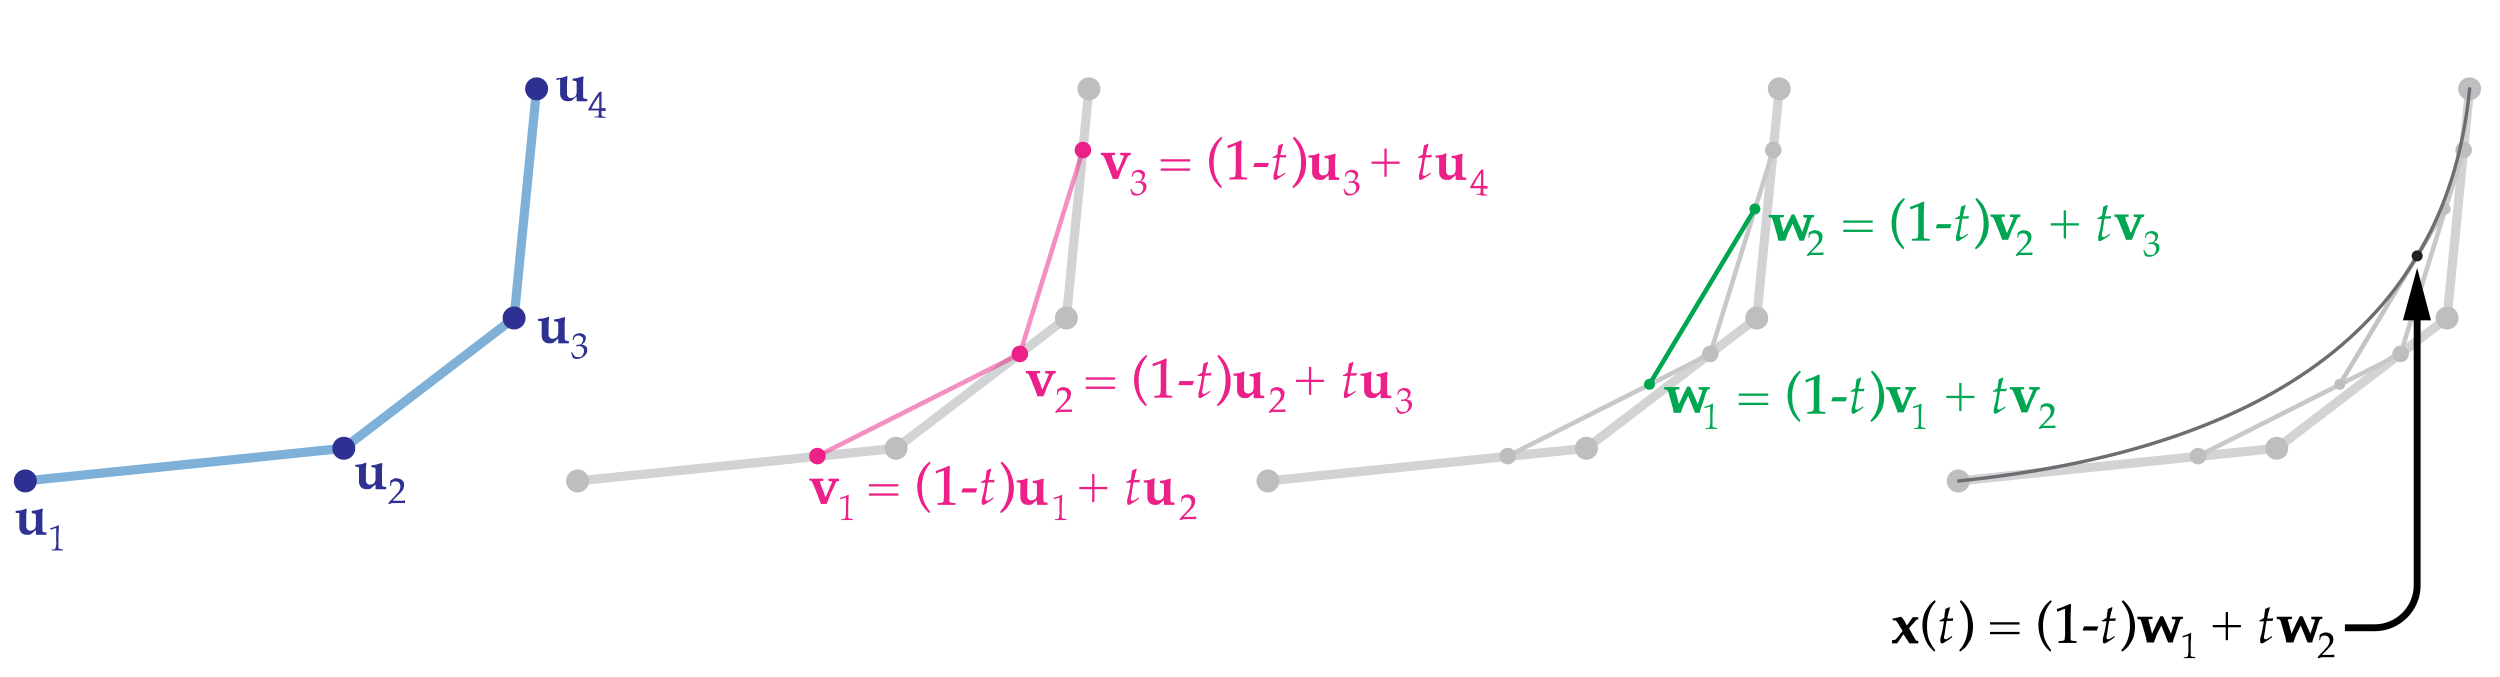 <?xml version="1.0" encoding="utf-8"?>
<!-- Generator: Adobe Illustrator 27.0.1, SVG Export Plug-In . SVG Version: 6.00 Build 0)  -->
<svg version="1.1" xmlns="http://www.w3.org/2000/svg" xmlns:xlink="http://www.w3.org/1999/xlink" x="0px" y="0px"
	 viewBox="0 0 543.2 147" style="enable-background:new 0 0 543.2 147;" xml:space="preserve">
<style type="text/css">
	.st0{opacity:0.5;fill:none;stroke:#0063B0;stroke-width:2;stroke-linecap:round;stroke-miterlimit:10;}
	.st1{fill:#2E3192;}
	.st2{fill:none;stroke:#D1D3D4;stroke-width:2;stroke-linecap:round;stroke-miterlimit:10;}
	.st3{fill:#BCBEC0;}
	.st4{fill:#EB2089;}
	.st5{opacity:0.5;fill:none;stroke:#EB2089;stroke-miterlimit:10;}
	.st6{fill:none;stroke:#C7C8CA;stroke-miterlimit:10;}
	.st7{fill:#00A651;}
	.st8{fill:none;stroke:#00A64F;stroke-miterlimit:10;}
	.st9{fill:none;stroke:#C2C4C6;stroke-miterlimit:10;}
	.st10{fill:none;stroke:#6D6E71;stroke-width:0.75;stroke-linecap:round;stroke-miterlimit:10;}
	.st11{fill:#231F20;}
	.st12{fill:none;stroke:#000000;stroke-width:1.5;stroke-miterlimit:10;}
</style>
<g id="Layer_8">
	<line class="st0" x1="74.7" y1="97.4" x2="111.7" y2="69.1"/>
	<line class="st0" x1="116.6" y1="19.3" x2="111.7" y2="69.1"/>
	<line class="st0" x1="5.5" y1="104.5" x2="74.7" y2="97.4"/>
	<circle class="st1" cx="116.6" cy="19.3" r="2.5"/>
	<circle class="st1" cx="5.5" cy="104.5" r="2.5"/>
	<circle class="st1" cx="74.7" cy="97.4" r="2.5"/>
	<circle class="st1" cx="111.7" cy="69.1" r="2.5"/>
	<line class="st2" x1="194.7" y1="97.4" x2="231.7" y2="69.1"/>
	<line class="st2" x1="236.6" y1="19.3" x2="231.7" y2="69.1"/>
	<line class="st2" x1="125.5" y1="104.5" x2="194.7" y2="97.4"/>
	<circle class="st3" cx="236.6" cy="19.3" r="2.5"/>
	<circle class="st3" cx="125.5" cy="104.5" r="2.5"/>
	<circle class="st3" cx="194.7" cy="97.4" r="2.5"/>
	<circle class="st3" cx="231.7" cy="69.1" r="2.5"/>
	<line class="st2" x1="344.7" y1="97.4" x2="381.7" y2="69.1"/>
	<line class="st2" x1="386.6" y1="19.3" x2="381.7" y2="69.1"/>
	<line class="st2" x1="275.5" y1="104.5" x2="344.7" y2="97.4"/>
	<circle class="st3" cx="386.6" cy="19.3" r="2.5"/>
	<circle class="st3" cx="275.5" cy="104.5" r="2.5"/>
	<circle class="st3" cx="344.7" cy="97.4" r="2.5"/>
	<circle class="st3" cx="381.7" cy="69.1" r="2.5"/>
	<line class="st2" x1="494.7" y1="97.4" x2="531.7" y2="69.1"/>
	<line class="st2" x1="536.6" y1="19.3" x2="531.7" y2="69.1"/>
	<line class="st2" x1="425.5" y1="104.5" x2="494.7" y2="97.4"/>
	<circle class="st3" cx="494.7" cy="97.4" r="2.5"/>
	<circle class="st3" cx="531.7" cy="69.1" r="2.5"/>
	<circle class="st3" cx="536.6" cy="19.3" r="2.5"/>
	<circle class="st3" cx="425.5" cy="104.5" r="2.5"/>
</g>
<g id="Layer_2">
	<g>
		<circle class="st4" cx="177.6" cy="99.1" r="1.8"/>
	</g>
	<g>
		<circle class="st4" cx="221.6" cy="76.9" r="1.8"/>
	</g>
	<g>
		<circle class="st4" cx="235.3" cy="32.6" r="1.8"/>
	</g>
	<line class="st5" x1="177.6" y1="99.1" x2="221.6" y2="76.9"/>
	<line class="st5" x1="221.6" y1="76.9" x2="235.3" y2="32.6"/>
	<line class="st6" x1="327.6" y1="99.1" x2="371.6" y2="76.9"/>
	<line class="st6" x1="371.6" y1="76.9" x2="385.3" y2="32.6"/>
	<line class="st6" x1="477.6" y1="99.1" x2="521.6" y2="76.9"/>
	<line class="st6" x1="521.6" y1="76.9" x2="535.3" y2="32.6"/>
	<g>
		<circle class="st3" cx="327.6" cy="99.1" r="1.8"/>
	</g>
	<g>
		<circle class="st3" cx="371.6" cy="76.9" r="1.8"/>
	</g>
	<g>
		<circle class="st3" cx="385.3" cy="32.6" r="1.8"/>
	</g>
	<g>
		<circle class="st3" cx="477.6" cy="99.1" r="1.8"/>
	</g>
	<g>
		<circle class="st3" cx="521.6" cy="76.9" r="1.8"/>
	</g>
	<g>
		<circle class="st3" cx="535.3" cy="32.6" r="1.8"/>
	</g>
</g>
<g id="Layer_3">
	<circle class="st7" cx="358.4" cy="83.5" r="1.2"/>
	<circle class="st7" cx="381.3" cy="45.4" r="1.2"/>
	<line class="st8" x1="381.3" y1="45.4" x2="358.4" y2="83.5"/>
	<line class="st9" x1="531.3" y1="45.4" x2="508.4" y2="83.5"/>
	<g>
		<path class="st1" d="M3.4,111.4V111c0.3,0,0.7-0.1,1-0.1s0.8-0.2,1.3-0.4l0.1,0.1c-0.1,0.8-0.1,1.5-0.1,2.1v0.7c0,0.6,0,0.9,0,1.1
			c0,0.2,0.1,0.4,0.3,0.6s0.3,0.2,0.6,0.2c0.3,0,0.5-0.1,0.7-0.2s0.3-0.3,0.4-0.5c0-0.1,0.1-0.3,0.1-0.6v-1l0-0.8
			c0-0.3,0-0.4-0.1-0.5c0,0-0.1-0.1-0.1-0.1s-0.3,0-0.7-0.1V111c0.6-0.1,1-0.1,1.2-0.2c0.2,0,0.6-0.2,1.1-0.3l0.1,0.1l-0.1,1.1
			c0,0.8,0,1.2,0,1.3v1.2c0,0.7,0,1.2,0.1,1.3c0,0.1,0,0.1,0.1,0.1c0.1,0,0.3,0.1,0.7,0.1v0.5l-1.2,0l-1.1,0l0,0l0-0.5
			c0-0.1,0-0.2,0-0.5c-0.2,0.1-0.3,0.2-0.4,0.3l-0.7,0.6c-0.3,0.1-0.5,0.1-0.8,0.1c-0.5,0-0.9-0.1-1.2-0.4s-0.5-0.7-0.5-1.2
			c0-0.1,0-0.3,0-0.7c0-0.2,0-0.5,0-0.8l0-1.2c0-0.2,0-0.4,0-0.4s-0.1-0.1-0.1-0.1C4,111.5,3.7,111.5,3.4,111.4z"/>
	</g>
	<g>
		<path class="st1" d="M11,115.1L11,115.1l-0.1-0.3l0,0c0.3-0.1,0.6-0.2,0.9-0.3c0.5-0.2,0.8-0.3,0.9-0.4l0.1,0
			c0,1.2-0.1,1.9-0.1,2.1v1.4c0,0.6,0,1,0,1.3c0,0.2,0,0.3,0.1,0.3s0.1,0.1,0.2,0.1s0.3,0,0.7,0.1v0.2c-0.7,0-1.1,0-1.2,0
			c-0.1,0-0.6,0-1.3,0v-0.2c0.4,0,0.6,0,0.7-0.1s0.1,0,0.1-0.1s0.1-0.1,0.1-0.1c0-0.1,0-0.3,0.1-0.7s0-0.7,0-0.9V116
			c0-0.6,0-1,0-1.2c0-0.1,0-0.1,0-0.1c0,0,0,0,0,0c0,0-0.1,0-0.2,0.1C11.5,114.9,11.2,115.1,11,115.1z"/>
	</g>
	<g>
		<path class="st1" d="M77.2,101.4v-0.4c0.3,0,0.7-0.1,1-0.1s0.8-0.2,1.3-0.4l0.1,0.1c-0.1,0.8-0.1,1.5-0.1,2.1v0.7
			c0,0.6,0,0.9,0,1.1c0,0.2,0.1,0.4,0.3,0.6s0.3,0.2,0.6,0.2c0.3,0,0.5-0.1,0.7-0.2s0.3-0.3,0.4-0.5c0-0.1,0.1-0.3,0.1-0.6v-1l0-0.8
			c0-0.3,0-0.4-0.1-0.5c0,0-0.1-0.1-0.1-0.1s-0.3,0-0.7-0.1v-0.4c0.6-0.1,1-0.1,1.2-0.2s0.6-0.2,1.1-0.3l0.1,0.1l-0.1,1.1
			c0,0.8,0,1.2,0,1.3v1.2c0,0.7,0,1.2,0.1,1.3c0,0.1,0,0.1,0.1,0.1c0.1,0,0.3,0.1,0.7,0.1v0.5l-1.2,0l-1.1,0l0,0l0-0.5
			c0-0.1,0-0.2,0-0.5c-0.2,0.1-0.3,0.2-0.4,0.3l-0.7,0.6c-0.3,0.1-0.5,0.1-0.8,0.1c-0.5,0-0.9-0.1-1.2-0.4s-0.5-0.7-0.5-1.2
			c0-0.1,0-0.3,0-0.7c0-0.2,0-0.5,0-0.8l0-1.2c0-0.2,0-0.4,0-0.4s-0.1-0.1-0.1-0.1S77.5,101.4,77.2,101.4z"/>
	</g>
	<g>
		<path class="st1" d="M84.4,109.5v-0.2c0.1-0.1,0.2-0.3,0.4-0.5l0.9-0.9c0.1-0.1,0.2-0.3,0.5-0.6c0.2-0.2,0.4-0.4,0.5-0.6
			s0.2-0.4,0.2-0.5s0.1-0.3,0.1-0.5c0-0.3-0.1-0.5-0.2-0.7c-0.2-0.3-0.5-0.4-0.9-0.4c-0.2,0-0.4,0-0.5,0.1s-0.3,0.1-0.3,0.2
			s-0.1,0.3-0.2,0.7h-0.2c0.1-0.3,0.1-0.7,0.1-1.1c0.2-0.2,0.3-0.3,0.4-0.3s0.2-0.1,0.4-0.2s0.3-0.1,0.5-0.1c0.3,0,0.6,0.1,0.9,0.2
			s0.4,0.3,0.6,0.5s0.2,0.5,0.2,0.8c0,0.3-0.1,0.6-0.2,0.9s-0.5,0.7-1,1.2l-0.7,0.7c-0.2,0.2-0.4,0.4-0.6,0.6h1.7c0.3,0,0.7,0,1-0.1
			l0,0c0,0.1,0,0.2,0,0.3c0,0.1,0,0.2,0,0.3l0,0c-0.2,0-0.4,0-0.6,0c-0.5,0-0.9,0-1.1,0c-0.2,0-0.6,0-1.1,0
			C84.8,109.5,84.6,109.5,84.4,109.5z"/>
	</g>
	<g>
		<path class="st1" d="M116.9,69.7v-0.4c0.3,0,0.7-0.1,1-0.1s0.8-0.2,1.3-0.4l0.1,0.1c-0.1,0.8-0.1,1.5-0.1,2.1v0.7
			c0,0.6,0,0.9,0,1.1c0,0.2,0.1,0.4,0.3,0.6s0.3,0.2,0.6,0.2c0.3,0,0.5-0.1,0.7-0.2s0.3-0.3,0.4-0.5c0-0.1,0.1-0.3,0.1-0.6v-1l0-0.8
			c0-0.3,0-0.4-0.1-0.5c0,0-0.1-0.1-0.1-0.1s-0.3,0-0.7-0.1v-0.4c0.6-0.1,1-0.1,1.2-0.2s0.6-0.2,1.1-0.3l0.1,0.1l-0.1,1.1
			c0,0.8,0,1.2,0,1.3v1.2c0,0.7,0,1.2,0.1,1.3c0,0.1,0,0.1,0.1,0.1c0.1,0,0.3,0.1,0.7,0.1v0.5l-1.2,0l-1.1,0l0,0l0-0.5
			c0-0.1,0-0.2,0-0.5c-0.2,0.1-0.3,0.2-0.4,0.3l-0.7,0.6c-0.3,0.1-0.5,0.1-0.8,0.1c-0.5,0-0.9-0.1-1.2-0.4s-0.5-0.7-0.5-1.2
			c0-0.1,0-0.3,0-0.7c0-0.2,0-0.5,0-0.8l0-1.2c0-0.2,0-0.4,0-0.4s-0.1-0.1-0.1-0.1S117.3,69.7,116.9,69.7z"/>
	</g>
	<g>
		<path class="st1" d="M124.4,77.7c0-0.2-0.1-0.4-0.1-0.5c0-0.1-0.1-0.3-0.2-0.6l0.2-0.1c0.2,0.4,0.4,0.7,0.6,0.9s0.5,0.2,0.8,0.2
			c0.2,0,0.5,0,0.6-0.1s0.3-0.3,0.4-0.5s0.2-0.5,0.2-0.7c0-0.4-0.1-0.6-0.3-0.8s-0.4-0.3-0.7-0.3c-0.1,0-0.2,0-0.3,0
			s-0.2,0.1-0.4,0.1l0,0l0.1-0.4c0.2,0,0.3,0,0.4,0c0.3,0,0.6-0.1,0.7-0.3s0.3-0.5,0.3-0.8c0-0.3-0.1-0.5-0.3-0.6s-0.4-0.3-0.7-0.3
			c-0.2,0-0.3,0-0.5,0.1s-0.3,0.2-0.4,0.3c0,0.1-0.1,0.3-0.2,0.6h-0.2l0.2-0.9c0.2-0.2,0.3-0.3,0.5-0.4c0.3-0.1,0.5-0.2,0.8-0.2
			c0.4,0,0.8,0.1,1,0.3c0.3,0.2,0.4,0.5,0.4,0.8c0,0.2-0.1,0.4-0.2,0.7s-0.4,0.4-0.7,0.7c0.3,0,0.5,0.1,0.7,0.2
			c0.2,0.1,0.3,0.2,0.4,0.4c0.1,0.2,0.1,0.4,0.1,0.6c0,0.3-0.1,0.6-0.3,0.9c-0.2,0.3-0.5,0.5-0.8,0.7c-0.4,0.2-0.7,0.3-1.2,0.3
			c-0.2,0-0.3,0-0.5-0.1S124.5,77.8,124.4,77.7z"/>
	</g>
	<g>
		<path class="st1" d="M120.9,17.4v-0.4c0.3,0,0.7-0.1,1-0.1s0.8-0.2,1.3-0.4l0.1,0.1c-0.1,0.8-0.1,1.5-0.1,2.1v0.7
			c0,0.6,0,0.9,0,1.1c0,0.2,0.1,0.4,0.3,0.6s0.3,0.2,0.6,0.2c0.3,0,0.5-0.1,0.7-0.2s0.3-0.3,0.4-0.5c0-0.1,0.1-0.3,0.1-0.6v-1l0-0.8
			c0-0.3,0-0.4-0.1-0.5c0,0-0.1-0.1-0.1-0.1s-0.3,0-0.7-0.1v-0.4c0.6-0.1,1-0.1,1.2-0.2s0.6-0.2,1.1-0.3l0.1,0.1l-0.1,1.1
			c0,0.8,0,1.2,0,1.3V20c0,0.7,0,1.2,0.1,1.3c0,0.1,0,0.1,0.1,0.1c0.1,0,0.3,0.1,0.7,0.1v0.5l-1.2,0l-1.1,0l0,0l0-0.5
			c0-0.1,0-0.2,0-0.5c-0.2,0.1-0.3,0.2-0.4,0.3l-0.7,0.6c-0.3,0.1-0.5,0.1-0.8,0.1c-0.5,0-0.9-0.1-1.2-0.4s-0.5-0.7-0.5-1.2
			c0-0.1,0-0.3,0-0.7c0-0.2,0-0.5,0-0.8l0-1.2c0-0.2,0-0.4,0-0.4s-0.1-0.1-0.1-0.1S121.3,17.4,120.9,17.4z"/>
	</g>
	<g>
		<path class="st1" d="M129.2,25.5v-0.2c0.4,0,0.6,0,0.7,0c0.1,0,0.1,0,0.1-0.1c0,0,0.1-0.1,0.1-0.2c0-0.2,0-0.4,0-0.6V24h-0.9
			c-0.5,0-0.9,0-1.3,0l-0.1-0.2c0.2-0.4,0.5-0.8,0.8-1.4c0.5-0.8,1-1.6,1.5-2.3c0,0,0.1,0,0.2-0.1c0.2-0.1,0.3-0.1,0.3-0.1l0.1,0
			c0,0.3,0,0.7,0,1.2c0,1,0,1.5,0,1.6v0.8c0.4,0,0.6,0,0.9,0c0,0.1,0,0.2,0,0.3l0,0.3c-0.3,0-0.5,0-0.7,0h-0.2v0.3
			c0,0.4,0,0.7,0.1,0.8c0,0,0,0.1,0.1,0.1c0.1,0,0.3,0.1,0.7,0.1v0.2c-0.6,0-1,0-1.3,0C130.1,25.5,129.7,25.5,129.2,25.5z
			 M128.5,23.6h1.7l0-2.8c-0.3,0.4-0.6,0.9-1,1.5S128.7,23.3,128.5,23.6z"/>
	</g>
	<g>
		<path class="st4" d="M178.4,109.6c-0.2-0.5-0.4-1.2-0.7-1.9l-0.8-2c-0.1-0.2-0.2-0.5-0.4-0.9c-0.1-0.1-0.1-0.2-0.2-0.3
			c-0.1-0.1-0.3-0.1-0.5-0.1V104c0.6,0,1.1,0,1.6,0c0.5,0,1,0,1.5,0v0.5c-0.2,0-0.4,0-0.6,0c-0.1,0-0.1,0-0.1,0.1s0,0.1,0,0.1l0,0.1
			l0.2,0.7l0.5,1.2l0.2,0.6c0.1,0.4,0.2,0.6,0.3,0.7l0.4-0.9l0.4-0.9c0.2-0.6,0.4-1,0.5-1.2c0-0.1,0.1-0.2,0.1-0.3s0-0.1-0.1-0.1
			s-0.3-0.1-0.7-0.1V104c0.4,0,0.8,0,1.1,0c0.3,0,0.7,0,1.2,0v0.5c-0.3,0-0.5,0.1-0.5,0.1s-0.1,0.1-0.1,0.1
			c-0.1,0.1-0.3,0.5-0.5,1.1l-0.6,1.2l-0.2,0.5c-0.1,0.2-0.2,0.5-0.3,0.8c-0.2,0.6-0.4,1-0.5,1.2H178.4z"/>
		<path class="st4" d="M195.2,105.2v0.5h-6.4v-0.5H195.2z M195.2,107.2v0.5h-6.4v-0.5H195.2z"/>
		<path class="st4" d="M201.9,111.5c-0.8-0.7-1.5-1.5-1.9-2.5s-0.7-2-0.7-3.2c0-0.7,0.1-1.3,0.2-1.8s0.3-1,0.6-1.5s0.5-0.9,0.9-1.3
			s0.7-0.7,1-0.9l0.2,0.3c-0.6,0.7-1.1,1.4-1.4,2.3s-0.5,1.8-0.5,2.9c0,1.2,0.1,2.2,0.4,3s0.8,1.6,1.4,2.4L201.9,111.5z"/>
		<path class="st4" d="M203.5,102.9l-0.1,0l-0.1-0.5l0.1-0.1c0.4-0.1,0.9-0.3,1.4-0.5c0.7-0.3,1.2-0.5,1.4-0.6l0.2,0.1
			c-0.1,1.8-0.1,2.8-0.1,3.1v2.2c0,0.9,0,1.5,0,2c0,0.3,0,0.4,0.1,0.5s0.1,0.1,0.2,0.1s0.4,0.1,1,0.1v0.4c-1,0-1.6,0-1.9,0
			c-0.2,0-0.8,0-2,0v-0.4c0.6,0,0.9-0.1,1-0.1s0.2-0.1,0.2-0.1s0.1-0.1,0.1-0.2c0-0.1,0.1-0.5,0.1-1s0-1,0-1.3v-2.3
			c0-0.9,0-1.5,0-1.8c0-0.1,0-0.2,0-0.2c0,0,0,0-0.1,0c0,0-0.1,0-0.3,0.1C204.2,102.5,203.7,102.7,203.5,102.9z"/>
		<path class="st4" d="M208.9,107L208.9,107l0.3-0.9h3.1v0.1L212,107H208.9z"/>
		<path class="st4" d="M215.8,108.1l0.1,0.2c-0.4,0.3-0.7,0.6-1.1,0.8s-0.6,0.4-0.8,0.5c-0.1,0-0.2,0.1-0.3,0.1
			c-0.1,0-0.2,0-0.3-0.1s-0.1-0.3-0.1-0.5c0-0.1,0-0.2,0-0.3s0-0.3,0.1-0.5l0.3-1.2c0.1-0.4,0.2-1.1,0.4-2.2l-1,0l0-0.2
			c0.3-0.1,0.5-0.2,0.6-0.3s0.2-0.1,0.4-0.2c0.1-0.3,0.1-0.5,0.1-0.7s0.1-0.6,0.2-1.3l0.5-0.2l0.4-0.2l0.1,0.1c-0.2,0.6-0.2,1-0.3,1
			c0,0.1-0.1,0.6-0.3,1.4c0.2,0,0.3,0,0.4,0c0.4,0,0.7,0,0.8-0.1l0.1,0l-0.1,0.6c-0.2,0-0.6,0-1.3,0c-0.1,0.3-0.2,0.9-0.3,1.7
			s-0.2,1.3-0.3,1.7c0,0.1,0,0.2,0,0.3c0,0.1,0,0.2,0.1,0.2s0.1,0.1,0.2,0.1c0.1,0,0.1,0,0.2,0c0.1,0,0.3-0.1,0.4-0.2L215.8,108.1z"
			/>
		<path class="st4" d="M217.5,111.5l-0.2-0.3c0.6-0.7,1.1-1.4,1.4-2.3s0.5-1.8,0.5-2.9c0-1.2-0.1-2.2-0.4-3s-0.8-1.6-1.4-2.4
			l0.3-0.3c0.8,0.7,1.5,1.5,1.9,2.5s0.7,2,0.7,3.2c0,0.7-0.1,1.3-0.2,1.8s-0.3,1.1-0.6,1.5s-0.5,0.9-0.9,1.3
			S217.8,111.3,217.5,111.5z"/>
		<path class="st4" d="M220.9,104.8v-0.4c0.3,0,0.7-0.1,1-0.1s0.8-0.2,1.3-0.4l0.1,0.1c-0.1,0.8-0.1,1.5-0.1,2.1v0.7
			c0,0.6,0,0.9,0,1.1c0,0.2,0.1,0.4,0.3,0.6s0.3,0.2,0.6,0.2c0.3,0,0.5-0.1,0.7-0.2s0.3-0.3,0.4-0.5c0-0.1,0.1-0.3,0.1-0.6v-1l0-0.8
			c0-0.3,0-0.4-0.1-0.5c0,0-0.1-0.1-0.1-0.1s-0.3,0-0.7-0.1v-0.4c0.6-0.1,1-0.1,1.2-0.2s0.6-0.2,1.1-0.3l0.1,0.1l-0.1,1.1
			c0,0.8,0,1.2,0,1.3v1.2c0,0.7,0,1.2,0.1,1.3c0,0.1,0,0.1,0.1,0.1c0.1,0,0.3,0.1,0.7,0.1v0.5l-1.2,0l-1.1,0l0,0l0-0.5
			c0-0.1,0-0.2,0-0.5c-0.2,0.1-0.3,0.2-0.4,0.3l-0.7,0.6c-0.3,0.1-0.5,0.1-0.8,0.1c-0.5,0-0.9-0.1-1.2-0.4s-0.5-0.7-0.5-1.2
			c0-0.1,0-0.3,0-0.7c0-0.2,0-0.5,0-0.8l0-1.2c0-0.2,0-0.4,0-0.4s-0.1-0.1-0.1-0.1S221.3,104.8,220.9,104.8z"/>
		<path class="st4" d="M237.8,105.8h2.8v0.5h-2.8v2.8h-0.5v-2.8h-2.8v-0.5h2.8V103h0.5V105.8z"/>
		<path class="st4" d="M247.4,108.1l0.1,0.2c-0.4,0.3-0.7,0.6-1.1,0.8s-0.6,0.4-0.8,0.5c-0.1,0-0.2,0.1-0.3,0.1
			c-0.1,0-0.2,0-0.3-0.1s-0.1-0.3-0.1-0.5c0-0.1,0-0.2,0-0.3s0-0.3,0.1-0.5l0.3-1.2c0.1-0.4,0.2-1.1,0.4-2.2l-1,0l0-0.2
			c0.3-0.1,0.5-0.2,0.6-0.3s0.2-0.1,0.4-0.2c0.1-0.3,0.1-0.5,0.1-0.7s0.1-0.6,0.2-1.3l0.5-0.2l0.4-0.2l0.1,0.1c-0.2,0.6-0.2,1-0.3,1
			c0,0.1-0.1,0.6-0.3,1.4c0.2,0,0.3,0,0.4,0c0.4,0,0.7,0,0.8-0.1l0.1,0l-0.1,0.6c-0.2,0-0.6,0-1.3,0c-0.1,0.3-0.2,0.9-0.3,1.7
			s-0.2,1.3-0.3,1.7c0,0.1,0,0.2,0,0.3c0,0.1,0,0.2,0.1,0.2s0.1,0.1,0.2,0.1c0.1,0,0.1,0,0.2,0c0.1,0,0.3-0.1,0.4-0.2L247.4,108.1z"
			/>
		<path class="st4" d="M248.5,104.8v-0.4c0.3,0,0.7-0.1,1-0.1s0.8-0.2,1.3-0.4l0.1,0.1c-0.1,0.8-0.1,1.5-0.1,2.1v0.7
			c0,0.6,0,0.9,0,1.1c0,0.2,0.1,0.4,0.3,0.6s0.3,0.2,0.6,0.2c0.3,0,0.5-0.1,0.7-0.2s0.3-0.3,0.4-0.5c0-0.1,0.1-0.3,0.1-0.6v-1l0-0.8
			c0-0.3,0-0.4-0.1-0.5c0,0-0.1-0.1-0.1-0.1s-0.3,0-0.7-0.1v-0.4c0.6-0.1,1-0.1,1.2-0.2s0.6-0.2,1.1-0.3l0.1,0.1l-0.1,1.1
			c0,0.8,0,1.2,0,1.3v1.2c0,0.7,0,1.2,0.1,1.3c0,0.1,0,0.1,0.1,0.1c0.1,0,0.3,0.1,0.7,0.1v0.5l-1.2,0l-1.1,0l0,0l0-0.5
			c0-0.1,0-0.2,0-0.5c-0.2,0.1-0.3,0.2-0.4,0.3l-0.7,0.6c-0.3,0.1-0.5,0.1-0.8,0.1c-0.5,0-0.9-0.1-1.2-0.4s-0.5-0.7-0.5-1.2
			c0-0.1,0-0.3,0-0.7c0-0.2,0-0.5,0-0.8l0-1.2c0-0.2,0-0.4,0-0.4s-0.1-0.1-0.1-0.1S248.9,104.8,248.5,104.8z"/>
	</g>
	<g>
		<path class="st4" d="M182.6,108.5L182.6,108.5l-0.1-0.3l0,0c0.3-0.1,0.6-0.2,0.9-0.3c0.5-0.2,0.8-0.3,0.9-0.4l0.1,0
			c0,1.2-0.1,1.9-0.1,2.1v1.4c0,0.6,0,1,0,1.3c0,0.2,0,0.3,0.1,0.3s0.1,0.1,0.2,0.1s0.3,0,0.7,0.1v0.2c-0.7,0-1.1,0-1.2,0
			c-0.1,0-0.6,0-1.3,0v-0.2c0.4,0,0.6,0,0.7-0.1s0.1,0,0.1-0.1s0.1-0.1,0.1-0.1c0-0.1,0-0.3,0.1-0.7s0-0.7,0-0.9v-1.5
			c0-0.6,0-1,0-1.2c0-0.1,0-0.1,0-0.1c0,0,0,0,0,0c0,0-0.1,0-0.2,0.1C183.1,108.3,182.8,108.4,182.6,108.5z"/>
	</g>
	<g>
		<path class="st4" d="M229,108.5L229,108.5l-0.1-0.3l0,0c0.3-0.1,0.6-0.2,0.9-0.3c0.5-0.2,0.8-0.3,0.9-0.4l0.1,0
			c0,1.2-0.1,1.9-0.1,2.1v1.4c0,0.6,0,1,0,1.3c0,0.2,0,0.3,0.1,0.3s0.1,0.1,0.2,0.1s0.3,0,0.7,0.1v0.2c-0.7,0-1.1,0-1.2,0
			c-0.1,0-0.6,0-1.3,0v-0.2c0.4,0,0.6,0,0.7-0.1s0.1,0,0.1-0.1s0.1-0.1,0.1-0.1c0-0.1,0-0.3,0.1-0.7s0-0.7,0-0.9v-1.5
			c0-0.6,0-1,0-1.2c0-0.1,0-0.1,0-0.1c0,0,0,0,0,0c0,0-0.1,0-0.2,0.1C229.5,108.3,229.2,108.4,229,108.5z"/>
	</g>
	<g>
		<path class="st4" d="M256.3,113v-0.2c0.1-0.1,0.2-0.3,0.4-0.5l0.9-0.9c0.1-0.1,0.2-0.3,0.5-0.6c0.2-0.2,0.4-0.4,0.5-0.6
			c0.1-0.2,0.2-0.4,0.2-0.5c0.1-0.2,0.1-0.3,0.1-0.5c0-0.3-0.1-0.5-0.2-0.7c-0.2-0.3-0.5-0.4-0.9-0.4c-0.2,0-0.4,0-0.5,0.1
			s-0.3,0.1-0.3,0.2c-0.1,0.1-0.1,0.3-0.2,0.7h-0.2c0.1-0.3,0.1-0.7,0.1-1.1c0.2-0.2,0.3-0.3,0.4-0.3c0.1-0.1,0.2-0.1,0.4-0.2
			c0.2,0,0.3-0.1,0.5-0.1c0.3,0,0.6,0.1,0.9,0.2s0.4,0.3,0.6,0.5s0.2,0.5,0.2,0.8c0,0.3-0.1,0.6-0.2,0.9s-0.5,0.7-1,1.2l-0.7,0.7
			c-0.2,0.2-0.4,0.4-0.6,0.6h1.7c0.3,0,0.7,0,1-0.1l0,0c0,0.1,0,0.2,0,0.3c0,0.1,0,0.2,0,0.3l0,0c-0.2,0-0.4,0-0.6,0
			c-0.5,0-0.9,0-1.1,0c-0.2,0-0.6,0-1.1,0C256.7,113,256.5,113,256.3,113z"/>
	</g>
	<g>
		<path class="st4" d="M225.5,86.3c-0.2-0.5-0.4-1.2-0.7-1.9l-0.8-2c-0.1-0.2-0.2-0.5-0.4-0.9c-0.1-0.1-0.1-0.2-0.2-0.3
			c-0.1-0.1-0.3-0.1-0.5-0.1v-0.5c0.6,0,1.1,0,1.6,0c0.5,0,1,0,1.5,0v0.5c-0.2,0-0.4,0-0.6,0c-0.1,0-0.1,0-0.1,0.1s0,0.1,0,0.1
			l0,0.1l0.2,0.7l0.5,1.2l0.2,0.6c0.1,0.4,0.2,0.6,0.3,0.7l0.4-0.9l0.4-0.9c0.2-0.6,0.4-1,0.5-1.2c0-0.1,0.1-0.2,0.1-0.3
			s0-0.1-0.1-0.1s-0.3-0.1-0.7-0.1v-0.5c0.4,0,0.8,0,1.1,0c0.3,0,0.7,0,1.2,0v0.5c-0.3,0-0.5,0.1-0.5,0.1s-0.1,0.1-0.1,0.1
			c-0.1,0.1-0.3,0.5-0.5,1.1l-0.6,1.2l-0.2,0.5c-0.1,0.2-0.2,0.5-0.3,0.8c-0.2,0.6-0.4,1-0.5,1.2H225.5z"/>
		<path class="st4" d="M242.3,82v0.5h-6.4V82H242.3z M242.3,84v0.5h-6.4V84H242.3z"/>
		<path class="st4" d="M249,88.3c-0.8-0.7-1.5-1.5-1.9-2.5s-0.7-2-0.7-3.2c0-0.7,0.1-1.3,0.2-1.8s0.3-1,0.6-1.5s0.5-0.9,0.9-1.3
			s0.7-0.7,1-0.9l0.2,0.3c-0.6,0.7-1.1,1.4-1.4,2.3s-0.5,1.8-0.5,2.9c0,1.2,0.1,2.2,0.4,3s0.8,1.6,1.4,2.4L249,88.3z"/>
		<path class="st4" d="M250.6,79.6l-0.1,0l-0.1-0.5l0.1-0.1c0.4-0.1,0.9-0.3,1.4-0.5c0.7-0.3,1.2-0.5,1.4-0.6l0.2,0.1
			c-0.1,1.8-0.1,2.8-0.1,3.1v2.2c0,0.9,0,1.5,0,2c0,0.3,0,0.4,0.1,0.5s0.1,0.1,0.2,0.1s0.4,0.1,1,0.1v0.4c-1,0-1.6,0-1.9,0
			c-0.2,0-0.9,0-2,0v-0.4c0.6,0,0.9-0.1,1-0.1s0.2-0.1,0.2-0.1c0,0,0.1-0.1,0.1-0.2c0-0.1,0.1-0.5,0.1-1s0-1,0-1.3v-2.3
			c0-0.9,0-1.5,0-1.8c0-0.1,0-0.2,0-0.2c0,0,0,0-0.1,0c0,0-0.1,0-0.3,0.1C251.2,79.3,250.8,79.5,250.6,79.6z"/>
		<path class="st4" d="M256,83.7L256,83.7l0.3-0.9h3.1v0.1l-0.3,0.8H256z"/>
		<path class="st4" d="M262.9,84.9l0.1,0.2c-0.4,0.3-0.7,0.6-1.1,0.8s-0.6,0.4-0.8,0.5c-0.1,0-0.2,0.1-0.3,0.1c-0.1,0-0.2,0-0.3-0.1
			s-0.1-0.3-0.1-0.5c0-0.1,0-0.2,0-0.3s0-0.3,0.1-0.5l0.3-1.2c0.1-0.4,0.2-1.1,0.4-2.2l-1,0l0-0.2c0.3-0.1,0.5-0.2,0.6-0.3
			s0.2-0.1,0.4-0.2c0.1-0.3,0.1-0.5,0.1-0.7s0.1-0.6,0.2-1.3l0.5-0.2l0.4-0.2l0.1,0.1c-0.2,0.6-0.2,1-0.3,1c0,0.1-0.1,0.6-0.3,1.4
			c0.2,0,0.3,0,0.4,0c0.4,0,0.7,0,0.8-0.1l0.1,0l-0.1,0.6c-0.2,0-0.6,0-1.3,0c-0.1,0.3-0.2,0.9-0.3,1.7s-0.2,1.3-0.3,1.7
			c0,0.1,0,0.2,0,0.3c0,0.1,0,0.2,0.1,0.2s0.1,0.1,0.2,0.1c0.1,0,0.1,0,0.2,0c0.1,0,0.3-0.1,0.4-0.2L262.9,84.9z"/>
		<path class="st4" d="M264.6,88.3l-0.2-0.3c0.6-0.7,1.1-1.4,1.4-2.3s0.5-1.8,0.5-2.9c0-1.2-0.1-2.2-0.4-3s-0.8-1.6-1.4-2.4l0.3-0.3
			c0.8,0.7,1.5,1.5,1.9,2.5s0.7,2,0.7,3.2c0,0.7-0.1,1.3-0.2,1.8s-0.3,1.1-0.6,1.5s-0.5,0.9-0.9,1.3S264.9,88,264.6,88.3z"/>
		<path class="st4" d="M268,81.6v-0.4c0.3,0,0.7-0.1,1-0.1s0.8-0.2,1.3-0.4l0.1,0.1c-0.1,0.8-0.1,1.5-0.1,2.1v0.7c0,0.6,0,0.9,0,1.1
			c0,0.2,0.1,0.4,0.3,0.6s0.3,0.2,0.6,0.2c0.3,0,0.5-0.1,0.7-0.2s0.3-0.3,0.4-0.5c0-0.1,0.1-0.3,0.1-0.6v-1l0-0.8
			c0-0.3,0-0.4-0.1-0.5c0,0-0.1-0.1-0.1-0.1s-0.3,0-0.7-0.1v-0.4c0.6-0.1,1-0.1,1.2-0.2s0.6-0.2,1.1-0.3l0.1,0.1l-0.1,1.1
			c0,0.8,0,1.2,0,1.3v1.2c0,0.7,0,1.2,0.1,1.3c0,0.1,0,0.1,0.1,0.1c0.1,0,0.3,0.1,0.7,0.1v0.5l-1.2,0l-1.1,0l0,0l0-0.5
			c0-0.1,0-0.2,0-0.5c-0.2,0.1-0.3,0.2-0.4,0.3l-0.7,0.6c-0.3,0.1-0.5,0.1-0.8,0.1c-0.5,0-0.9-0.1-1.2-0.4s-0.5-0.7-0.5-1.2
			c0-0.1,0-0.3,0-0.7c0-0.2,0-0.5,0-0.8l0-1.2c0-0.2,0-0.4,0-0.4s-0.1-0.1-0.1-0.1S268.4,81.6,268,81.6z"/>
		<path class="st4" d="M284.9,82.5h2.8v0.5h-2.8v2.8h-0.5v-2.8h-2.8v-0.5h2.8v-2.8h0.5V82.5z"/>
		<path class="st4" d="M294.5,84.9l0.1,0.2c-0.4,0.3-0.7,0.6-1.1,0.8s-0.6,0.4-0.8,0.5c-0.1,0-0.2,0.1-0.3,0.1c-0.1,0-0.2,0-0.3-0.1
			s-0.1-0.3-0.1-0.5c0-0.1,0-0.2,0-0.3s0-0.3,0.1-0.5l0.3-1.2c0.1-0.4,0.2-1.1,0.4-2.2l-1,0l0-0.2c0.3-0.1,0.5-0.2,0.6-0.3
			s0.2-0.1,0.4-0.2c0.1-0.3,0.1-0.5,0.1-0.7s0.1-0.6,0.2-1.3l0.5-0.2l0.4-0.2l0.1,0.1c-0.2,0.6-0.2,1-0.3,1c0,0.1-0.1,0.6-0.3,1.4
			c0.2,0,0.3,0,0.4,0c0.4,0,0.7,0,0.8-0.1l0.1,0l-0.1,0.6c-0.2,0-0.6,0-1.3,0c-0.1,0.3-0.2,0.9-0.3,1.7s-0.2,1.3-0.3,1.7
			c0,0.1,0,0.2,0,0.3c0,0.1,0,0.2,0.1,0.2s0.1,0.1,0.2,0.1c0.1,0,0.1,0,0.2,0c0.1,0,0.3-0.1,0.4-0.2L294.5,84.9z"/>
		<path class="st4" d="M295.6,81.6v-0.4c0.3,0,0.7-0.1,1-0.1s0.8-0.2,1.3-0.4l0.1,0.1c-0.1,0.8-0.1,1.5-0.1,2.1v0.7
			c0,0.6,0,0.9,0,1.1c0,0.2,0.1,0.4,0.3,0.6s0.3,0.2,0.6,0.2c0.3,0,0.5-0.1,0.7-0.2s0.3-0.3,0.4-0.5c0-0.1,0.1-0.3,0.1-0.6v-1l0-0.8
			c0-0.3,0-0.4-0.1-0.5c0,0-0.1-0.1-0.1-0.1s-0.3,0-0.7-0.1v-0.4c0.6-0.1,1-0.1,1.2-0.2s0.6-0.2,1.1-0.3l0.1,0.1l-0.1,1.1
			c0,0.8,0,1.2,0,1.3v1.2c0,0.7,0,1.2,0.1,1.3c0,0.1,0,0.1,0.1,0.1c0.1,0,0.3,0.1,0.7,0.1v0.5l-1.2,0l-1.1,0l0,0l0-0.5
			c0-0.1,0-0.2,0-0.5c-0.2,0.1-0.3,0.2-0.4,0.3l-0.7,0.6c-0.3,0.1-0.5,0.1-0.8,0.1c-0.5,0-0.9-0.1-1.2-0.4s-0.5-0.7-0.5-1.2
			c0-0.1,0-0.3,0-0.7c0-0.2,0-0.5,0-0.8l0-1.2c0-0.2,0-0.4,0-0.4s-0.1-0.1-0.1-0.1S296,81.6,295.6,81.6z"/>
	</g>
	<g>
		<path class="st4" d="M229.3,89.7v-0.2c0.1-0.1,0.2-0.3,0.4-0.5l0.9-0.9c0.1-0.1,0.2-0.3,0.5-0.6c0.2-0.2,0.4-0.4,0.5-0.6
			s0.2-0.4,0.2-0.5s0.1-0.3,0.1-0.5c0-0.3-0.1-0.5-0.2-0.7c-0.2-0.3-0.5-0.4-0.9-0.4c-0.2,0-0.4,0-0.5,0.1s-0.3,0.1-0.3,0.2
			s-0.1,0.3-0.2,0.7h-0.2c0.1-0.3,0.1-0.7,0.1-1.1c0.2-0.2,0.3-0.3,0.4-0.3s0.2-0.1,0.4-0.2s0.3-0.1,0.5-0.1c0.3,0,0.6,0.1,0.9,0.2
			s0.4,0.3,0.6,0.5s0.2,0.5,0.2,0.8c0,0.3-0.1,0.6-0.2,0.9s-0.5,0.7-1,1.2l-0.7,0.7c-0.2,0.2-0.4,0.4-0.6,0.6h1.7c0.3,0,0.7,0,1-0.1
			l0,0c0,0.1,0,0.2,0,0.3c0,0.1,0,0.2,0,0.3l0,0c-0.2,0-0.4,0-0.6,0c-0.5,0-0.9,0-1.1,0c-0.2,0-0.6,0-1.1,0
			C229.7,89.7,229.5,89.7,229.3,89.7z"/>
	</g>
	<g>
		<path class="st4" d="M275.7,89.7v-0.2c0.1-0.1,0.2-0.3,0.4-0.5l0.9-0.9c0.1-0.1,0.2-0.3,0.5-0.6c0.2-0.2,0.4-0.4,0.5-0.6
			c0.1-0.2,0.2-0.4,0.2-0.5c0.1-0.2,0.1-0.3,0.1-0.5c0-0.3-0.1-0.5-0.2-0.7c-0.2-0.3-0.5-0.4-0.9-0.4c-0.2,0-0.4,0-0.5,0.1
			s-0.3,0.1-0.3,0.2c-0.1,0.1-0.1,0.3-0.2,0.7h-0.2c0.1-0.3,0.1-0.7,0.1-1.1c0.2-0.2,0.3-0.3,0.4-0.3c0.1-0.1,0.2-0.1,0.4-0.2
			c0.2,0,0.3-0.1,0.5-0.1c0.3,0,0.6,0.1,0.9,0.2s0.4,0.3,0.6,0.5s0.2,0.5,0.2,0.8c0,0.3-0.1,0.6-0.2,0.9s-0.5,0.7-1,1.2l-0.7,0.7
			c-0.2,0.2-0.4,0.4-0.6,0.6h1.7c0.3,0,0.7,0,1-0.1l0,0c0,0.1,0,0.2,0,0.3c0,0.1,0,0.2,0,0.3l0,0c-0.2,0-0.4,0-0.6,0
			c-0.5,0-0.9,0-1.1,0c-0.2,0-0.6,0-1.1,0C276.1,89.7,275.8,89.7,275.7,89.7z"/>
	</g>
	<g>
		<path class="st4" d="M303.6,89.6c0-0.2-0.1-0.4-0.1-0.5c0-0.1-0.1-0.3-0.2-0.6l0.2-0.1c0.2,0.4,0.4,0.7,0.6,0.9
			c0.2,0.2,0.5,0.2,0.8,0.2c0.2,0,0.5,0,0.6-0.1c0.2-0.1,0.3-0.3,0.4-0.5c0.1-0.2,0.2-0.5,0.2-0.7c0-0.4-0.1-0.6-0.3-0.8
			c-0.2-0.2-0.4-0.3-0.7-0.3c-0.1,0-0.2,0-0.3,0s-0.2,0.1-0.4,0.1l0,0l0.1-0.4c0.2,0,0.3,0,0.4,0c0.3,0,0.6-0.1,0.7-0.3
			c0.2-0.2,0.3-0.5,0.3-0.8c0-0.3-0.1-0.5-0.3-0.6s-0.4-0.3-0.7-0.3c-0.2,0-0.3,0-0.5,0.1s-0.3,0.2-0.4,0.3c0,0.1-0.1,0.3-0.2,0.6
			h-0.2l0.2-0.9c0.2-0.2,0.3-0.3,0.5-0.4c0.3-0.1,0.5-0.2,0.8-0.2c0.4,0,0.8,0.1,1,0.3c0.3,0.2,0.4,0.5,0.4,0.8
			c0,0.2-0.1,0.4-0.2,0.7s-0.4,0.4-0.7,0.7c0.3,0,0.5,0.1,0.7,0.2c0.2,0.1,0.3,0.2,0.4,0.4c0.1,0.2,0.1,0.4,0.1,0.6
			c0,0.3-0.1,0.6-0.3,0.9c-0.2,0.3-0.5,0.5-0.8,0.7c-0.4,0.2-0.7,0.3-1.2,0.3c-0.2,0-0.3,0-0.5-0.1C304,89.7,303.8,89.7,303.6,89.6z
			"/>
	</g>
	<g>
		<path class="st4" d="M241.8,38.9c-0.2-0.5-0.4-1.2-0.7-1.9l-0.8-2c-0.1-0.2-0.2-0.5-0.4-0.9c-0.1-0.1-0.1-0.2-0.2-0.3
			c-0.1-0.1-0.3-0.1-0.5-0.1v-0.5c0.6,0,1.1,0,1.6,0c0.5,0,1,0,1.5,0v0.5c-0.2,0-0.4,0-0.6,0c-0.1,0-0.1,0-0.1,0.1s0,0.1,0,0.1
			l0,0.1l0.2,0.7l0.5,1.2l0.2,0.6c0.1,0.4,0.2,0.6,0.3,0.7l0.4-0.9l0.4-0.9c0.2-0.6,0.4-1,0.5-1.2c0-0.1,0.1-0.2,0.1-0.3
			s0-0.1-0.1-0.1s-0.3-0.1-0.7-0.1v-0.5c0.4,0,0.8,0,1.1,0c0.3,0,0.7,0,1.2,0v0.5c-0.3,0-0.5,0.1-0.5,0.1S245,34,245,34.1
			c-0.1,0.1-0.3,0.5-0.5,1.1l-0.6,1.2l-0.2,0.5c-0.1,0.2-0.2,0.5-0.3,0.8c-0.2,0.6-0.4,1-0.5,1.2H241.8z"/>
		<path class="st4" d="M258.6,34.6v0.5h-6.4v-0.5H258.6z M258.6,36.6v0.5h-6.4v-0.5H258.6z"/>
		<path class="st4" d="M265.3,40.9c-0.8-0.7-1.5-1.5-1.9-2.5s-0.7-2-0.7-3.2c0-0.7,0.1-1.3,0.2-1.8s0.3-1,0.6-1.5
			c0.2-0.4,0.5-0.9,0.9-1.3s0.7-0.7,1-0.9l0.2,0.3c-0.6,0.7-1.1,1.4-1.4,2.3c-0.3,0.8-0.5,1.8-0.5,2.9c0,1.2,0.1,2.2,0.4,3
			s0.8,1.6,1.4,2.4L265.3,40.9z"/>
		<path class="st4" d="M266.9,32.2l-0.1,0l-0.1-0.5l0.1-0.1c0.4-0.1,0.9-0.3,1.4-0.5c0.7-0.3,1.2-0.5,1.4-0.6l0.2,0.1
			c-0.1,1.8-0.1,2.8-0.1,3.1v2.2c0,0.9,0,1.5,0,2c0,0.3,0,0.4,0.1,0.5s0.1,0.1,0.2,0.1s0.4,0.1,1,0.1v0.4c-1,0-1.6,0-1.9,0
			c-0.2,0-0.8,0-2,0v-0.4c0.6,0,0.9-0.1,1-0.1s0.2-0.1,0.2-0.1s0.1-0.1,0.1-0.2c0-0.1,0.1-0.5,0.1-1s0-1,0-1.3v-2.3
			c0-0.9,0-1.5,0-1.8c0-0.1,0-0.2,0-0.2c0,0,0,0-0.1,0c0,0-0.1,0-0.3,0.1C267.6,31.9,267.1,32.1,266.9,32.2z"/>
		<path class="st4" d="M272.3,36.3L272.3,36.3l0.3-0.9h3.1v0.1l-0.3,0.8H272.3z"/>
		<path class="st4" d="M279.2,37.5l0.1,0.2c-0.4,0.3-0.7,0.6-1.1,0.8s-0.6,0.4-0.8,0.5c-0.1,0-0.2,0.1-0.3,0.1c-0.1,0-0.2,0-0.3-0.1
			s-0.1-0.3-0.1-0.5c0-0.1,0-0.2,0-0.3s0-0.3,0.1-0.5l0.3-1.2c0.1-0.4,0.2-1.1,0.4-2.2l-1,0l0-0.2c0.3-0.1,0.5-0.2,0.6-0.3
			s0.2-0.1,0.4-0.2c0.1-0.3,0.1-0.5,0.1-0.7s0.1-0.6,0.2-1.3l0.5-0.2l0.4-0.2l0.1,0.1c-0.2,0.6-0.2,1-0.3,1c0,0.1-0.1,0.6-0.3,1.4
			c0.2,0,0.3,0,0.4,0c0.4,0,0.7,0,0.8-0.1l0.1,0l-0.1,0.6c-0.2,0-0.6,0-1.3,0c-0.1,0.3-0.2,0.9-0.3,1.7s-0.2,1.3-0.3,1.7
			c0,0.1,0,0.2,0,0.3c0,0.1,0,0.2,0.1,0.2s0.1,0.1,0.2,0.1c0.1,0,0.1,0,0.2,0c0.1,0,0.3-0.1,0.4-0.2L279.2,37.5z"/>
		<path class="st4" d="M281,40.9l-0.2-0.3c0.6-0.7,1.1-1.4,1.4-2.3s0.5-1.8,0.5-2.9c0-1.2-0.1-2.2-0.4-3c-0.3-0.8-0.8-1.6-1.4-2.4
			l0.3-0.3c0.8,0.7,1.5,1.5,1.9,2.5c0.4,1,0.7,2,0.7,3.2c0,0.7-0.1,1.3-0.2,1.8s-0.3,1.1-0.6,1.5s-0.5,0.9-0.9,1.3
			S281.3,40.6,281,40.9z"/>
		<path class="st4" d="M284.3,34.2v-0.4c0.3,0,0.7-0.1,1-0.1s0.8-0.2,1.3-0.4l0.1,0.1c-0.1,0.8-0.1,1.5-0.1,2.1v0.7
			c0,0.6,0,0.9,0,1.1c0,0.2,0.1,0.4,0.3,0.6s0.3,0.2,0.6,0.2c0.3,0,0.5-0.1,0.7-0.2s0.3-0.3,0.4-0.5c0-0.1,0.1-0.3,0.1-0.6v-1l0-0.8
			c0-0.3,0-0.4-0.1-0.5c0,0-0.1-0.1-0.1-0.1s-0.3,0-0.7-0.1v-0.4c0.6-0.1,1-0.1,1.2-0.2s0.6-0.2,1.1-0.3l0.1,0.1l-0.1,1.1
			c0,0.8,0,1.2,0,1.3v1.2c0,0.7,0,1.2,0.1,1.3c0,0.1,0,0.1,0.1,0.1c0.1,0,0.3,0.1,0.7,0.1v0.5l-1.2,0l-1.1,0l0,0l0-0.5
			c0-0.1,0-0.2,0-0.5c-0.2,0.1-0.3,0.2-0.4,0.3l-0.7,0.6c-0.3,0.1-0.5,0.1-0.8,0.1c-0.5,0-0.9-0.1-1.2-0.4s-0.5-0.7-0.5-1.2
			c0-0.1,0-0.3,0-0.7c0-0.2,0-0.5,0-0.8l0-1.2c0-0.2,0-0.4,0-0.4s-0.1-0.1-0.1-0.1S284.7,34.2,284.3,34.2z"/>
		<path class="st4" d="M301.3,35.1h2.8v0.5h-2.8v2.8h-0.5v-2.8h-2.8v-0.5h2.8v-2.8h0.5V35.1z"/>
		<path class="st4" d="M310.8,37.5l0.1,0.2c-0.4,0.3-0.7,0.6-1.1,0.8s-0.6,0.4-0.8,0.5c-0.1,0-0.2,0.1-0.3,0.1c-0.1,0-0.2,0-0.3-0.1
			s-0.1-0.3-0.1-0.5c0-0.1,0-0.2,0-0.3s0-0.3,0.1-0.5l0.3-1.2c0.1-0.4,0.2-1.1,0.4-2.2l-1,0l0-0.2c0.3-0.1,0.5-0.2,0.6-0.3
			s0.2-0.1,0.4-0.2c0.1-0.3,0.1-0.5,0.1-0.7s0.1-0.6,0.2-1.3l0.5-0.2l0.4-0.2l0.1,0.1c-0.2,0.6-0.2,1-0.3,1c0,0.1-0.1,0.6-0.3,1.4
			c0.2,0,0.3,0,0.4,0c0.4,0,0.7,0,0.8-0.1l0.1,0l-0.1,0.6c-0.2,0-0.6,0-1.3,0c-0.1,0.3-0.2,0.9-0.3,1.7s-0.2,1.3-0.3,1.7
			c0,0.1,0,0.2,0,0.3c0,0.1,0,0.2,0.1,0.2s0.1,0.1,0.2,0.1c0.1,0,0.1,0,0.2,0c0.1,0,0.3-0.1,0.4-0.2L310.8,37.5z"/>
		<path class="st4" d="M311.9,34.2v-0.4c0.3,0,0.7-0.1,1-0.1s0.8-0.2,1.3-0.4l0.1,0.1c-0.1,0.8-0.1,1.5-0.1,2.1v0.7
			c0,0.6,0,0.9,0,1.1c0,0.2,0.1,0.4,0.3,0.6s0.3,0.2,0.6,0.2c0.3,0,0.5-0.1,0.7-0.2s0.3-0.3,0.4-0.5c0-0.1,0.1-0.3,0.1-0.6v-1l0-0.8
			c0-0.3,0-0.4-0.1-0.5c0,0-0.1-0.1-0.1-0.1s-0.3,0-0.7-0.1v-0.4c0.6-0.1,1-0.1,1.2-0.2s0.6-0.2,1.1-0.3l0.1,0.1l-0.1,1.1
			c0,0.8,0,1.2,0,1.3v1.2c0,0.7,0,1.2,0.1,1.3c0,0.1,0,0.1,0.1,0.1c0.1,0,0.3,0.1,0.7,0.1v0.5l-1.2,0l-1.1,0l0,0l0-0.5
			c0-0.1,0-0.2,0-0.5c-0.2,0.1-0.3,0.2-0.4,0.3l-0.7,0.6c-0.3,0.1-0.5,0.1-0.8,0.1c-0.5,0-0.9-0.1-1.2-0.4s-0.5-0.7-0.5-1.2
			c0-0.1,0-0.3,0-0.7c0-0.2,0-0.5,0-0.8l0-1.2c0-0.2,0-0.4,0-0.4s-0.1-0.1-0.1-0.1S312.3,34.2,311.9,34.2z"/>
	</g>
	<g>
		<path class="st4" d="M245.9,42.2c0-0.2-0.1-0.4-0.1-0.5c0-0.1-0.1-0.3-0.2-0.6l0.2-0.1c0.2,0.4,0.4,0.7,0.6,0.9s0.5,0.2,0.8,0.2
			c0.2,0,0.5,0,0.6-0.1s0.3-0.3,0.4-0.5s0.2-0.5,0.2-0.7c0-0.4-0.1-0.6-0.3-0.8s-0.4-0.3-0.7-0.3c-0.1,0-0.2,0-0.3,0
			s-0.2,0.1-0.4,0.1l0,0l0.1-0.4c0.2,0,0.3,0,0.4,0c0.3,0,0.6-0.1,0.7-0.3s0.3-0.5,0.3-0.8c0-0.3-0.1-0.5-0.3-0.6s-0.4-0.3-0.7-0.3
			c-0.2,0-0.3,0-0.5,0.1s-0.3,0.2-0.4,0.3c0,0.1-0.1,0.3-0.2,0.6h-0.2l0.2-0.9c0.2-0.2,0.3-0.3,0.5-0.4c0.3-0.1,0.5-0.2,0.8-0.2
			c0.4,0,0.8,0.1,1,0.3c0.3,0.2,0.4,0.5,0.4,0.8c0,0.2-0.1,0.4-0.2,0.7s-0.4,0.4-0.7,0.7c0.3,0,0.5,0.1,0.7,0.2
			c0.2,0.1,0.3,0.2,0.4,0.4c0.1,0.2,0.1,0.4,0.1,0.6c0,0.3-0.1,0.6-0.3,0.9c-0.2,0.3-0.5,0.5-0.8,0.7c-0.4,0.2-0.7,0.3-1.2,0.3
			c-0.2,0-0.3,0-0.5-0.1S246,42.3,245.9,42.2z"/>
	</g>
	<g>
		<path class="st4" d="M292.2,42.2c0-0.2-0.1-0.4-0.1-0.5c0-0.1-0.1-0.3-0.2-0.6l0.2-0.1c0.2,0.4,0.4,0.7,0.6,0.9
			c0.2,0.2,0.5,0.2,0.8,0.2c0.2,0,0.5,0,0.6-0.1c0.2-0.1,0.3-0.3,0.4-0.5c0.1-0.2,0.2-0.5,0.2-0.7c0-0.4-0.1-0.6-0.3-0.8
			c-0.2-0.2-0.4-0.3-0.7-0.3c-0.1,0-0.2,0-0.3,0s-0.2,0.1-0.4,0.1l0,0l0.1-0.4c0.2,0,0.3,0,0.4,0c0.3,0,0.6-0.1,0.7-0.3
			c0.2-0.2,0.3-0.5,0.3-0.8c0-0.3-0.1-0.5-0.3-0.6s-0.4-0.3-0.7-0.3c-0.2,0-0.3,0-0.5,0.1s-0.3,0.2-0.4,0.3c0,0.1-0.1,0.3-0.2,0.6
			h-0.2l0.2-0.9c0.2-0.2,0.3-0.3,0.5-0.4c0.3-0.1,0.5-0.2,0.8-0.2c0.4,0,0.8,0.1,1,0.3c0.3,0.2,0.4,0.5,0.4,0.8
			c0,0.2-0.1,0.4-0.2,0.7s-0.4,0.4-0.7,0.7c0.3,0,0.5,0.1,0.7,0.2c0.2,0.1,0.3,0.2,0.4,0.4c0.1,0.2,0.1,0.4,0.1,0.6
			c0,0.3-0.1,0.6-0.3,0.9c-0.2,0.3-0.5,0.5-0.8,0.7c-0.4,0.2-0.7,0.3-1.2,0.3c-0.2,0-0.3,0-0.5-0.1
			C292.6,42.3,292.4,42.3,292.2,42.2z"/>
	</g>
	<g>
		<path class="st4" d="M320.8,42.3v-0.2c0.4,0,0.6,0,0.7,0c0.1,0,0.1,0,0.1-0.1c0,0,0.1-0.1,0.1-0.2c0-0.2,0-0.4,0-0.6v-0.3h-0.9
			c-0.5,0-0.9,0-1.3,0l-0.1-0.2c0.2-0.4,0.5-0.8,0.8-1.4c0.5-0.8,1-1.6,1.5-2.3c0,0,0.1,0,0.2-0.1c0.2-0.1,0.3-0.1,0.3-0.1l0.1,0
			c0,0.3,0,0.7,0,1.2c0,1,0,1.5,0,1.6v0.8c0.4,0,0.6,0,0.9,0c0,0.1,0,0.2,0,0.3l0,0.3c-0.3,0-0.5,0-0.7,0h-0.2v0.3
			c0,0.4,0,0.7,0.1,0.8c0,0,0,0.1,0.1,0.1c0.1,0,0.3,0.1,0.7,0.1v0.2c-0.6,0-1,0-1.3,0C321.7,42.3,321.3,42.3,320.8,42.3z
			 M320.1,40.4h1.7l0-2.8c-0.3,0.4-0.6,0.9-1,1.5C320.5,39.7,320.3,40.1,320.1,40.4z"/>
	</g>
	<g>
		<path class="st7" d="M363.7,89.8c0-0.1-0.1-0.2-0.1-0.4c0-0.1-0.1-0.3-0.1-0.6L363,87c-0.2-0.7-0.3-1.2-0.4-1.4
			c-0.1-0.5-0.2-0.7-0.3-0.8c0,0-0.1-0.1-0.1-0.1c-0.1,0-0.3-0.1-0.6-0.1v-0.5c0.5,0,1,0,1.6,0c0.6,0,1.1,0,1.7,0v0.5
			c-0.4,0-0.7,0-0.8,0.1c-0.1,0-0.1,0.1-0.1,0.1c0,0.1,0,0.2,0.1,0.3l0.7,2.7l1-2.2l0.4-0.8l0.4-0.8h0.6l1.7,3.8l0.6-1.7
			c0.1-0.3,0.2-0.6,0.3-0.9c0-0.2,0.1-0.3,0.1-0.3c0-0.1,0-0.2-0.1-0.2s-0.3,0-0.7-0.1v-0.5c0.4,0,0.8,0,1.2,0c0.4,0,0.8,0,1.2,0
			v0.5c-0.3,0-0.4,0-0.4,0c-0.1,0-0.1,0-0.1,0.1s-0.1,0.1-0.1,0.1s-0.1,0.3-0.3,0.8c-0.1,0.2-0.2,0.5-0.3,1l-0.3,0.9l-0.1,0.3
			c0,0.1-0.2,0.5-0.4,1.1l-0.2,0.8h-1c-0.4-0.9-0.6-1.4-0.6-1.5l-0.9-2.2c-0.3,0.7-0.6,1.2-0.8,1.6s-0.3,0.7-0.4,1l-0.4,1.1H363.7z"
			/>
		<path class="st7" d="M384.2,85.4V86h-6.4v-0.5H384.2z M384.2,87.4V88h-6.4v-0.5H384.2z"/>
		<path class="st7" d="M391,91.7c-0.8-0.7-1.5-1.5-1.9-2.5s-0.7-2-0.7-3.2c0-0.7,0.1-1.3,0.2-1.8s0.3-1,0.6-1.5s0.5-0.9,0.9-1.3
			s0.7-0.7,1-0.9l0.2,0.3c-0.6,0.7-1.1,1.4-1.4,2.3s-0.5,1.8-0.5,2.9c0,1.2,0.1,2.2,0.4,3s0.8,1.6,1.4,2.4L391,91.7z"/>
		<path class="st7" d="M392.5,83.1l-0.1,0l-0.1-0.5l0.1-0.1c0.4-0.1,0.9-0.3,1.4-0.5c0.7-0.3,1.2-0.5,1.4-0.6l0.2,0.1
			c-0.1,1.8-0.1,2.8-0.1,3.1v2.2c0,0.9,0,1.5,0,2c0,0.3,0,0.4,0.1,0.5s0.1,0.1,0.2,0.1s0.4,0.1,1,0.1v0.4c-1,0-1.6,0-1.9,0
			c-0.2,0-0.8,0-2,0v-0.4c0.6,0,0.9-0.1,1-0.1s0.2-0.1,0.2-0.1s0.1-0.1,0.1-0.2c0-0.1,0.1-0.5,0.1-1s0-1,0-1.3v-2.3
			c0-0.9,0-1.5,0-1.8c0-0.1,0-0.2,0-0.2c0,0,0,0-0.1,0c0,0-0.1,0-0.3,0.1C393.2,82.7,392.8,83,392.5,83.1z"/>
		<path class="st7" d="M397.9,87.2L397.9,87.2l0.3-0.9h3.1v0.1l-0.3,0.8H397.9z"/>
		<path class="st7" d="M404.8,88.3l0.1,0.2c-0.4,0.3-0.7,0.6-1.1,0.8s-0.6,0.4-0.8,0.5c-0.1,0-0.2,0.1-0.3,0.1c-0.1,0-0.2,0-0.3-0.1
			s-0.1-0.3-0.1-0.5c0-0.1,0-0.2,0-0.3s0-0.3,0.1-0.5l0.3-1.2c0.1-0.4,0.2-1.1,0.4-2.2l-1,0l0-0.2c0.3-0.1,0.5-0.2,0.6-0.3
			s0.2-0.1,0.4-0.2c0.1-0.3,0.1-0.5,0.1-0.7s0.1-0.6,0.2-1.3l0.5-0.2l0.4-0.2l0.1,0.1c-0.2,0.6-0.2,1-0.3,1c0,0.1-0.1,0.6-0.3,1.4
			c0.2,0,0.3,0,0.4,0c0.4,0,0.7,0,0.8-0.1l0.1,0l-0.1,0.6c-0.2,0-0.6,0-1.3,0c-0.1,0.3-0.2,0.9-0.3,1.7s-0.2,1.3-0.3,1.7
			c0,0.1,0,0.2,0,0.3c0,0.1,0,0.2,0.1,0.2s0.1,0.1,0.2,0.1c0.1,0,0.1,0,0.2,0c0.1,0,0.3-0.1,0.4-0.2L404.8,88.3z"/>
		<path class="st7" d="M406.6,91.7l-0.2-0.3c0.6-0.7,1.1-1.4,1.4-2.3s0.5-1.8,0.5-2.9c0-1.2-0.1-2.2-0.4-3s-0.8-1.6-1.4-2.4l0.3-0.3
			c0.8,0.7,1.5,1.5,1.9,2.5s0.7,2,0.7,3.2c0,0.7-0.1,1.3-0.2,1.8s-0.3,1.1-0.6,1.5s-0.5,0.9-0.9,1.3S406.9,91.5,406.6,91.7z"/>
		<path class="st7" d="M412.4,89.8c-0.2-0.5-0.4-1.2-0.7-1.9l-0.8-2c-0.1-0.2-0.2-0.5-0.4-0.9c-0.1-0.1-0.1-0.2-0.2-0.3
			c-0.1-0.1-0.3-0.1-0.5-0.1v-0.5c0.6,0,1.1,0,1.6,0c0.5,0,1,0,1.5,0v0.5c-0.2,0-0.4,0-0.6,0c-0.1,0-0.1,0-0.1,0.1s0,0.1,0,0.1
			l0,0.1l0.2,0.7l0.5,1.2l0.2,0.6c0.1,0.4,0.2,0.6,0.3,0.7l0.4-0.9l0.4-0.9c0.2-0.6,0.4-1,0.5-1.2c0-0.1,0.1-0.2,0.1-0.3
			s0-0.1-0.1-0.1s-0.3-0.1-0.7-0.1v-0.5c0.4,0,0.8,0,1.1,0c0.3,0,0.7,0,1.2,0v0.5c-0.3,0-0.5,0.1-0.5,0.1s-0.1,0.1-0.1,0.1
			c-0.1,0.1-0.3,0.5-0.5,1.1l-0.6,1.2l-0.2,0.5c-0.1,0.2-0.2,0.5-0.3,0.8c-0.2,0.6-0.4,1-0.5,1.2H412.4z"/>
		<path class="st7" d="M426.2,86h2.8v0.5h-2.8v2.8h-0.5v-2.8h-2.8V86h2.8v-2.8h0.5V86z"/>
		<path class="st7" d="M435.7,88.3l0.1,0.2c-0.4,0.3-0.7,0.6-1.1,0.8s-0.6,0.4-0.8,0.5c-0.1,0-0.2,0.1-0.3,0.1c-0.1,0-0.2,0-0.3-0.1
			s-0.1-0.3-0.1-0.5c0-0.1,0-0.2,0-0.3s0-0.3,0.1-0.5l0.3-1.2c0.1-0.4,0.2-1.1,0.4-2.2l-1,0l0-0.2c0.3-0.1,0.5-0.2,0.6-0.3
			s0.2-0.1,0.4-0.2c0.1-0.3,0.1-0.5,0.1-0.7s0.1-0.6,0.2-1.3l0.5-0.2l0.4-0.2l0.1,0.1c-0.2,0.6-0.2,1-0.3,1c0,0.1-0.1,0.6-0.3,1.4
			c0.2,0,0.3,0,0.4,0c0.4,0,0.7,0,0.8-0.1l0.1,0l-0.1,0.6c-0.2,0-0.6,0-1.3,0c-0.1,0.3-0.2,0.9-0.3,1.7s-0.2,1.3-0.3,1.7
			c0,0.1,0,0.2,0,0.3c0,0.1,0,0.2,0.1,0.2s0.1,0.1,0.2,0.1c0.1,0,0.1,0,0.2,0c0.1,0,0.3-0.1,0.4-0.2L435.7,88.3z"/>
		<path class="st7" d="M439.3,89.8c-0.2-0.5-0.4-1.2-0.7-1.9l-0.8-2c-0.1-0.2-0.2-0.5-0.4-0.9c-0.1-0.1-0.1-0.2-0.2-0.3
			c-0.1-0.1-0.3-0.1-0.5-0.1v-0.5c0.6,0,1.1,0,1.6,0c0.5,0,1,0,1.5,0v0.5c-0.2,0-0.4,0-0.6,0c-0.1,0-0.1,0-0.1,0.1s0,0.1,0,0.1
			l0,0.1l0.2,0.7l0.5,1.2l0.2,0.6c0.1,0.4,0.2,0.6,0.3,0.7l0.4-0.9l0.4-0.9c0.2-0.6,0.4-1,0.5-1.2c0-0.1,0.1-0.2,0.1-0.3
			s0-0.1-0.1-0.1s-0.3-0.1-0.7-0.1v-0.5c0.4,0,0.8,0,1.1,0c0.3,0,0.7,0,1.2,0v0.5c-0.3,0-0.5,0.1-0.5,0.1s-0.1,0.1-0.1,0.1
			c-0.1,0.1-0.3,0.5-0.5,1.1l-0.6,1.2l-0.2,0.5c-0.1,0.2-0.2,0.5-0.3,0.8c-0.2,0.6-0.4,1-0.5,1.2H439.3z"/>
	</g>
	<g>
		<path class="st7" d="M370.4,88.7L370.4,88.7l-0.1-0.3l0,0c0.3-0.1,0.6-0.2,0.9-0.3c0.5-0.2,0.8-0.3,0.9-0.4l0.1,0
			c0,1.2-0.1,1.9-0.1,2.1v1.4c0,0.6,0,1,0,1.3c0,0.2,0,0.3,0.1,0.3s0.1,0.1,0.2,0.1c0.1,0,0.3,0,0.7,0.1v0.2c-0.7,0-1.1,0-1.2,0
			c-0.1,0-0.6,0-1.3,0v-0.2c0.4,0,0.6,0,0.7-0.1c0.1,0,0.1,0,0.1-0.1c0,0,0.1-0.1,0.1-0.1c0-0.1,0-0.3,0.1-0.7s0-0.7,0-0.9v-1.5
			c0-0.6,0-1,0-1.2c0-0.1,0-0.1,0-0.1c0,0,0,0,0,0c0,0-0.1,0-0.2,0.1C370.8,88.5,370.5,88.7,370.4,88.7z"/>
	</g>
	<g>
		<path class="st7" d="M415.7,88.7L415.7,88.7l-0.1-0.3l0,0c0.3-0.1,0.6-0.2,0.9-0.3c0.5-0.2,0.8-0.3,0.9-0.4l0.1,0
			c0,1.2-0.1,1.9-0.1,2.1v1.4c0,0.6,0,1,0,1.3c0,0.2,0,0.3,0.1,0.3s0.1,0.1,0.2,0.1c0.1,0,0.3,0,0.7,0.1v0.2c-0.7,0-1.1,0-1.2,0
			c-0.1,0-0.6,0-1.3,0v-0.2c0.4,0,0.6,0,0.7-0.1c0.1,0,0.1,0,0.1-0.1c0,0,0.1-0.1,0.1-0.1c0-0.1,0-0.3,0.1-0.7s0-0.7,0-0.9v-1.5
			c0-0.6,0-1,0-1.2c0-0.1,0-0.1,0-0.1c0,0,0,0,0,0c0,0-0.1,0-0.2,0.1C416.2,88.5,415.9,88.7,415.7,88.7z"/>
	</g>
	<g>
		<path class="st7" d="M443,93.2V93c0.1-0.1,0.2-0.3,0.4-0.5l0.9-0.9c0.1-0.1,0.2-0.3,0.5-0.6c0.2-0.2,0.4-0.4,0.5-0.6
			c0.1-0.2,0.2-0.4,0.2-0.5c0.1-0.2,0.1-0.3,0.1-0.5c0-0.3-0.1-0.5-0.2-0.7c-0.2-0.3-0.5-0.4-0.9-0.4c-0.2,0-0.4,0-0.5,0.1
			s-0.3,0.1-0.3,0.2c-0.1,0.1-0.1,0.3-0.2,0.7h-0.2c0.1-0.3,0.1-0.7,0.1-1.1c0.2-0.2,0.3-0.3,0.4-0.3c0.1-0.1,0.2-0.1,0.4-0.2
			c0.2,0,0.3-0.1,0.5-0.1c0.3,0,0.6,0.1,0.9,0.2s0.4,0.3,0.6,0.5s0.2,0.5,0.2,0.8c0,0.3-0.1,0.6-0.2,0.9s-0.5,0.7-1,1.2l-0.7,0.7
			c-0.2,0.2-0.4,0.4-0.6,0.6h1.7c0.3,0,0.7,0,1-0.1l0,0c0,0.1,0,0.2,0,0.3c0,0.1,0,0.2,0,0.3l0,0c-0.2,0-0.4,0-0.6,0
			c-0.5,0-0.9,0-1.1,0c-0.2,0-0.6,0-1.1,0C443.4,93.2,443.2,93.2,443,93.2z"/>
	</g>
	<g>
		<path class="st7" d="M386.4,52.3c0-0.1-0.1-0.2-0.1-0.4c0-0.1-0.1-0.3-0.1-0.6l-0.5-1.7c-0.2-0.7-0.3-1.2-0.4-1.4
			c-0.1-0.5-0.2-0.7-0.3-0.8c0,0-0.1-0.1-0.1-0.1c-0.1,0-0.3-0.1-0.6-0.1v-0.5c0.5,0,1,0,1.6,0c0.6,0,1.1,0,1.7,0v0.5
			c-0.4,0-0.7,0-0.8,0.1c-0.1,0-0.1,0.1-0.1,0.1c0,0.1,0,0.2,0.1,0.3l0.7,2.7l1-2.2l0.4-0.8l0.4-0.8h0.6l1.7,3.8l0.6-1.7
			c0.1-0.3,0.2-0.6,0.3-0.9c0-0.2,0.1-0.3,0.1-0.3c0-0.1,0-0.2-0.1-0.2s-0.3,0-0.7-0.1v-0.5c0.4,0,0.8,0,1.2,0c0.4,0,0.8,0,1.2,0
			v0.5c-0.3,0-0.4,0-0.4,0c-0.1,0-0.1,0-0.1,0.1s-0.1,0.1-0.1,0.1s-0.1,0.3-0.3,0.8c-0.1,0.2-0.2,0.5-0.3,1l-0.3,0.9l-0.1,0.3
			c0,0.1-0.2,0.5-0.4,1.1l-0.2,0.8h-1c-0.4-0.9-0.6-1.4-0.6-1.5l-0.9-2.2c-0.3,0.7-0.6,1.2-0.8,1.6s-0.3,0.7-0.4,1l-0.4,1.1H386.4z"
			/>
		<path class="st7" d="M406.9,47.9v0.5h-6.4v-0.5H406.9z M406.9,49.9v0.5h-6.4v-0.5H406.9z"/>
		<path class="st7" d="M413.6,54.2c-0.8-0.7-1.5-1.5-1.9-2.5s-0.7-2-0.7-3.2c0-0.7,0.1-1.3,0.2-1.8s0.3-1,0.6-1.5s0.5-0.9,0.9-1.3
			s0.7-0.7,1-0.9l0.2,0.3c-0.6,0.7-1.1,1.4-1.4,2.3s-0.5,1.8-0.5,2.9c0,1.2,0.1,2.2,0.4,3s0.8,1.6,1.4,2.4L413.6,54.2z"/>
		<path class="st7" d="M415.2,45.5l-0.1,0l-0.1-0.5l0.1-0.1c0.4-0.1,0.9-0.3,1.4-0.5c0.7-0.3,1.2-0.5,1.4-0.6l0.2,0.1
			c-0.1,1.8-0.1,2.8-0.1,3.1v2.2c0,0.9,0,1.5,0,2c0,0.3,0,0.4,0.1,0.5s0.1,0.1,0.2,0.1s0.4,0.1,1,0.1v0.4c-1,0-1.6,0-1.9,0
			c-0.2,0-0.8,0-2,0v-0.4c0.6,0,0.9-0.1,1-0.1s0.2-0.1,0.2-0.1s0.1-0.1,0.1-0.2c0-0.1,0.1-0.5,0.1-1s0-1,0-1.3v-2.3
			c0-0.9,0-1.5,0-1.8c0-0.1,0-0.2,0-0.2c0,0,0,0-0.1,0c0,0-0.1,0-0.3,0.1C415.9,45.2,415.4,45.4,415.2,45.5z"/>
		<path class="st7" d="M420.6,49.6L420.6,49.6l0.3-0.9h3.1v0.1l-0.3,0.8H420.6z"/>
		<path class="st7" d="M427.5,50.8l0.1,0.2c-0.4,0.3-0.7,0.6-1.1,0.8s-0.6,0.4-0.8,0.5c-0.1,0-0.2,0.1-0.3,0.1c-0.1,0-0.2,0-0.3-0.1
			s-0.1-0.3-0.1-0.5c0-0.1,0-0.2,0-0.3s0-0.3,0.1-0.5l0.3-1.2c0.1-0.4,0.2-1.1,0.4-2.2l-1,0l0-0.2c0.3-0.1,0.5-0.2,0.6-0.3
			s0.2-0.1,0.4-0.2c0.1-0.3,0.1-0.5,0.1-0.7s0.1-0.6,0.2-1.3l0.5-0.2l0.4-0.2l0.1,0.1c-0.2,0.6-0.2,1-0.3,1c0,0.1-0.1,0.6-0.3,1.4
			c0.2,0,0.3,0,0.4,0c0.4,0,0.7,0,0.8-0.1l0.1,0l-0.1,0.6c-0.2,0-0.6,0-1.3,0c-0.1,0.3-0.2,0.9-0.3,1.7s-0.2,1.3-0.3,1.7
			c0,0.1,0,0.2,0,0.3c0,0.1,0,0.2,0.1,0.2s0.1,0.1,0.2,0.1c0.1,0,0.1,0,0.2,0c0.1,0,0.3-0.1,0.4-0.2L427.5,50.8z"/>
		<path class="st7" d="M429.3,54.2l-0.2-0.3c0.6-0.7,1.1-1.4,1.4-2.3s0.5-1.8,0.5-2.9c0-1.2-0.1-2.2-0.4-3s-0.8-1.6-1.4-2.4l0.3-0.3
			c0.8,0.7,1.5,1.5,1.9,2.5s0.7,2,0.7,3.2c0,0.7-0.1,1.3-0.2,1.8s-0.3,1.1-0.6,1.5s-0.5,0.9-0.9,1.3S429.6,54,429.3,54.2z"/>
		<path class="st7" d="M435.1,52.3c-0.2-0.5-0.4-1.2-0.7-1.9l-0.8-2c-0.1-0.2-0.2-0.5-0.4-0.9c-0.1-0.1-0.1-0.2-0.2-0.3
			c-0.1-0.1-0.3-0.1-0.5-0.1v-0.5c0.6,0,1.1,0,1.6,0c0.5,0,1,0,1.5,0v0.5c-0.2,0-0.4,0-0.6,0c-0.1,0-0.1,0-0.1,0.1s0,0.1,0,0.1
			l0,0.1l0.2,0.7l0.5,1.2l0.2,0.6c0.1,0.4,0.2,0.6,0.3,0.7l0.4-0.9l0.4-0.9c0.2-0.6,0.4-1,0.5-1.2c0-0.1,0.1-0.2,0.1-0.3
			s0-0.1-0.1-0.1s-0.3-0.1-0.7-0.1v-0.5c0.4,0,0.8,0,1.1,0c0.3,0,0.7,0,1.2,0v0.5c-0.3,0-0.5,0.1-0.5,0.1s-0.1,0.1-0.1,0.1
			c-0.1,0.1-0.3,0.5-0.5,1.1l-0.6,1.2l-0.2,0.5c-0.1,0.2-0.2,0.5-0.3,0.8c-0.2,0.6-0.4,1-0.5,1.2H435.1z"/>
		<path class="st7" d="M448.9,48.5h2.8V49h-2.8v2.8h-0.5V49h-2.8v-0.5h2.8v-2.8h0.5V48.5z"/>
		<path class="st7" d="M458.4,50.8l0.1,0.2c-0.4,0.3-0.7,0.6-1.1,0.8s-0.6,0.4-0.8,0.5c-0.1,0-0.2,0.1-0.3,0.1c-0.1,0-0.2,0-0.3-0.1
			s-0.1-0.3-0.1-0.5c0-0.1,0-0.2,0-0.3s0-0.3,0.1-0.5l0.3-1.2c0.1-0.4,0.2-1.1,0.4-2.2l-1,0l0-0.2c0.3-0.1,0.5-0.2,0.6-0.3
			s0.2-0.1,0.4-0.2c0.1-0.3,0.1-0.5,0.1-0.7s0.1-0.6,0.2-1.3l0.5-0.2l0.4-0.2l0.1,0.1c-0.2,0.6-0.2,1-0.3,1c0,0.1-0.1,0.6-0.3,1.4
			c0.2,0,0.3,0,0.4,0c0.4,0,0.7,0,0.8-0.1l0.1,0l-0.1,0.6c-0.2,0-0.6,0-1.3,0c-0.1,0.3-0.2,0.9-0.3,1.7s-0.2,1.3-0.3,1.7
			c0,0.1,0,0.2,0,0.3c0,0.1,0,0.2,0.1,0.2s0.1,0.1,0.2,0.1c0.1,0,0.1,0,0.2,0c0.1,0,0.3-0.1,0.4-0.2L458.4,50.8z"/>
		<path class="st7" d="M462,52.3c-0.2-0.5-0.4-1.2-0.7-1.9l-0.8-2c-0.1-0.2-0.2-0.5-0.4-0.9c-0.1-0.1-0.1-0.2-0.2-0.3
			c-0.1-0.1-0.3-0.1-0.5-0.1v-0.5c0.6,0,1.1,0,1.6,0c0.5,0,1,0,1.5,0v0.5c-0.2,0-0.4,0-0.6,0c-0.1,0-0.1,0-0.1,0.1s0,0.1,0,0.1
			l0,0.1l0.2,0.7l0.5,1.2l0.2,0.6c0.1,0.4,0.2,0.6,0.3,0.7l0.4-0.9l0.4-0.9c0.2-0.6,0.4-1,0.5-1.2c0-0.1,0.1-0.2,0.1-0.3
			s0-0.1-0.1-0.1s-0.3-0.1-0.7-0.1v-0.5c0.4,0,0.8,0,1.1,0c0.3,0,0.7,0,1.2,0v0.5c-0.3,0-0.5,0.1-0.5,0.1s-0.1,0.1-0.1,0.1
			c-0.1,0.1-0.3,0.5-0.5,1.1l-0.6,1.2l-0.2,0.5c-0.1,0.2-0.2,0.5-0.3,0.8c-0.2,0.6-0.4,1-0.5,1.2H462z"/>
	</g>
	<g>
		<path class="st7" d="M392.6,55.6v-0.2c0.1-0.1,0.2-0.3,0.4-0.5l0.9-0.9c0.1-0.1,0.2-0.3,0.5-0.6c0.2-0.2,0.4-0.4,0.5-0.6
			c0.1-0.2,0.2-0.4,0.2-0.5c0.1-0.2,0.1-0.3,0.1-0.5c0-0.3-0.1-0.5-0.2-0.7c-0.2-0.3-0.5-0.4-0.9-0.4c-0.2,0-0.4,0-0.5,0.1
			s-0.3,0.1-0.3,0.2c-0.1,0.1-0.1,0.3-0.2,0.7h-0.2c0.1-0.3,0.1-0.7,0.1-1.1c0.2-0.2,0.3-0.3,0.4-0.3c0.1-0.1,0.2-0.1,0.4-0.2
			c0.2,0,0.3-0.1,0.5-0.1c0.3,0,0.6,0.1,0.9,0.2s0.4,0.3,0.6,0.5s0.2,0.5,0.2,0.8c0,0.3-0.1,0.6-0.2,0.9s-0.5,0.7-1,1.2l-0.7,0.7
			c-0.2,0.2-0.4,0.4-0.6,0.6h1.7c0.3,0,0.7,0,1-0.1l0,0c0,0.1,0,0.2,0,0.3c0,0.1,0,0.2,0,0.3l0,0c-0.2,0-0.4,0-0.6,0
			c-0.5,0-0.9,0-1.1,0c-0.2,0-0.6,0-1.1,0C393,55.6,392.8,55.6,392.6,55.6z"/>
	</g>
	<g>
		<path class="st7" d="M438,55.6v-0.2c0.1-0.1,0.2-0.3,0.4-0.5l0.9-0.9c0.1-0.1,0.2-0.3,0.5-0.6c0.2-0.2,0.4-0.4,0.5-0.6
			c0.1-0.2,0.2-0.4,0.2-0.5c0.1-0.2,0.1-0.3,0.1-0.5c0-0.3-0.1-0.5-0.2-0.7c-0.2-0.3-0.5-0.4-0.9-0.4c-0.2,0-0.4,0-0.5,0.1
			s-0.3,0.1-0.3,0.2c-0.1,0.1-0.1,0.3-0.2,0.7h-0.2c0.1-0.3,0.1-0.7,0.1-1.1c0.2-0.2,0.3-0.3,0.4-0.3c0.1-0.1,0.2-0.1,0.4-0.2
			c0.2,0,0.3-0.1,0.5-0.1c0.3,0,0.6,0.1,0.9,0.2s0.4,0.3,0.6,0.5s0.2,0.5,0.2,0.8c0,0.3-0.1,0.6-0.2,0.9s-0.5,0.7-1,1.2l-0.7,0.7
			c-0.2,0.2-0.4,0.4-0.6,0.6h1.7c0.3,0,0.7,0,1-0.1l0,0c0,0.1,0,0.2,0,0.3c0,0.1,0,0.2,0,0.3l0,0c-0.2,0-0.4,0-0.6,0
			c-0.5,0-0.9,0-1.1,0c-0.2,0-0.6,0-1.1,0C438.4,55.6,438.2,55.6,438,55.6z"/>
	</g>
	<g>
		<path class="st7" d="M466,55.5c0-0.2-0.1-0.4-0.1-0.5c0-0.1-0.1-0.3-0.2-0.6l0.2-0.1c0.2,0.4,0.4,0.7,0.6,0.9
			c0.2,0.2,0.5,0.2,0.8,0.2c0.2,0,0.5,0,0.6-0.1c0.2-0.1,0.3-0.3,0.4-0.5c0.1-0.2,0.2-0.5,0.2-0.7c0-0.4-0.1-0.6-0.3-0.8
			c-0.2-0.2-0.4-0.3-0.7-0.3c-0.1,0-0.2,0-0.3,0s-0.2,0.1-0.4,0.1l0,0l0.1-0.4c0.2,0,0.3,0,0.4,0c0.3,0,0.6-0.1,0.7-0.3
			c0.2-0.2,0.3-0.5,0.3-0.8c0-0.3-0.1-0.5-0.3-0.6s-0.4-0.3-0.7-0.3c-0.2,0-0.3,0-0.5,0.1s-0.3,0.2-0.4,0.3c0,0.1-0.1,0.3-0.2,0.6
			h-0.2l0.2-0.9c0.2-0.2,0.3-0.3,0.5-0.4c0.3-0.1,0.5-0.2,0.8-0.2c0.4,0,0.8,0.1,1,0.3c0.3,0.2,0.4,0.5,0.4,0.8
			c0,0.2-0.1,0.4-0.2,0.7s-0.4,0.4-0.7,0.7c0.3,0,0.5,0.1,0.7,0.2c0.2,0.1,0.3,0.2,0.4,0.4c0.1,0.2,0.1,0.4,0.1,0.6
			c0,0.3-0.1,0.6-0.3,0.9c-0.2,0.3-0.5,0.5-0.8,0.7c-0.4,0.2-0.7,0.3-1.2,0.3c-0.2,0-0.3,0-0.5-0.1C466.3,55.7,466.2,55.6,466,55.5z
			"/>
	</g>
	<g>
		<g>
			<path d="M411.2,139.1c0.3,0,0.5-0.1,0.6-0.1c0.2-0.1,0.7-0.8,1.6-1.9l-0.8-1.3l-0.3-0.5c-0.1-0.2-0.2-0.3-0.3-0.4
				c-0.1-0.1-0.1-0.1-0.2-0.1s-0.1,0-0.2,0c-0.1,0-0.2,0-0.3,0l-0.1-0.4c0.6-0.1,1.2-0.2,1.8-0.4c0.2,0.1,0.3,0.3,0.5,0.5
				s0.5,0.7,0.8,1.4c0.3-0.3,0.5-0.6,0.6-0.8l0.7-1c0.3,0,0.4,0,0.5,0l0.7,0v0.5c-0.2,0-0.4,0-0.4,0.1s-0.2,0.1-0.3,0.3
				s-0.4,0.5-0.8,0.9l-0.5,0.6l0.8,1.5c0.3,0.5,0.5,0.8,0.6,1c0.1,0.1,0.1,0.2,0.2,0.2s0.2,0,0.4,0.1v0.5c-0.3,0-0.7,0-1.2,0
				c-0.3,0-0.5,0-0.7,0c-0.1-0.1-0.2-0.3-0.4-0.6l-0.4-0.6l-0.5-0.8c-0.4,0.5-0.6,0.8-0.7,1c-0.2,0.3-0.4,0.6-0.7,1
				c-0.2,0-0.4,0-0.5,0c-0.1,0-0.3,0-0.6,0V139.1z"/>
			<path d="M420.3,141.6c-0.8-0.7-1.5-1.5-1.9-2.5s-0.7-2-0.7-3.2c0-0.7,0.1-1.3,0.2-1.8s0.3-1,0.6-1.5s0.5-0.9,0.9-1.3
				s0.7-0.7,1-0.9l0.2,0.3c-0.6,0.7-1.1,1.4-1.4,2.3s-0.5,1.8-0.5,2.9c0,1.2,0.1,2.2,0.4,3s0.8,1.6,1.4,2.4L420.3,141.6z"/>
			<path d="M424.1,138.2l0.1,0.2c-0.4,0.3-0.7,0.6-1.1,0.8s-0.6,0.4-0.8,0.5c-0.1,0-0.2,0.1-0.3,0.1c-0.1,0-0.2,0-0.3-0.1
				s-0.1-0.3-0.1-0.5c0-0.1,0-0.2,0-0.3s0-0.3,0.1-0.5l0.3-1.2c0.1-0.4,0.2-1.1,0.4-2.2l-1,0l0-0.2c0.3-0.1,0.5-0.2,0.6-0.3
				s0.2-0.1,0.4-0.2c0.1-0.3,0.1-0.5,0.1-0.7s0.1-0.6,0.2-1.3l0.5-0.2l0.4-0.2l0.1,0.1c-0.2,0.6-0.2,1-0.3,1c0,0.1-0.1,0.6-0.3,1.4
				c0.2,0,0.3,0,0.4,0c0.4,0,0.7,0,0.8-0.1l0.1,0l-0.1,0.6c-0.2,0-0.6,0-1.3,0c-0.1,0.3-0.2,0.9-0.3,1.7s-0.2,1.3-0.3,1.7
				c0,0.1,0,0.2,0,0.3c0,0.1,0,0.2,0.1,0.2s0.1,0.1,0.2,0.1c0.1,0,0.1,0,0.2,0c0.1,0,0.3-0.1,0.4-0.2L424.1,138.2z"/>
			<path d="M425.9,141.6l-0.2-0.3c0.6-0.7,1.1-1.4,1.4-2.3s0.5-1.8,0.5-2.9c0-1.2-0.1-2.2-0.4-3s-0.8-1.6-1.4-2.4l0.3-0.3
				c0.8,0.7,1.5,1.5,1.9,2.5s0.7,2,0.7,3.2c0,0.7-0.1,1.3-0.2,1.8s-0.3,1.1-0.6,1.5s-0.5,0.9-0.9,1.3S426.2,141.3,425.9,141.6z"/>
			<path d="M438.8,135.2v0.5h-6.4v-0.5H438.8z M438.8,137.3v0.5h-6.4v-0.5H438.8z"/>
			<path d="M445.5,141.6c-0.8-0.7-1.5-1.5-1.9-2.5s-0.7-2-0.7-3.2c0-0.7,0.1-1.3,0.2-1.8s0.3-1,0.6-1.5s0.5-0.9,0.9-1.3
				s0.7-0.7,1-0.9l0.2,0.3c-0.6,0.7-1.1,1.4-1.4,2.3s-0.5,1.8-0.5,2.9c0,1.2,0.1,2.2,0.4,3s0.8,1.6,1.4,2.4L445.5,141.6z"/>
			<path d="M447.1,132.9l-0.1,0l-0.1-0.5l0.1-0.1c0.4-0.1,0.9-0.3,1.4-0.5c0.7-0.3,1.2-0.5,1.4-0.6l0.2,0.1
				c-0.1,1.8-0.1,2.8-0.1,3.1v2.2c0,0.9,0,1.5,0,2c0,0.3,0,0.4,0.1,0.5s0.1,0.1,0.2,0.1s0.4,0.1,1,0.1v0.4c-1,0-1.6,0-1.9,0
				c-0.2,0-0.8,0-2,0v-0.4c0.6,0,0.9-0.1,1-0.1s0.2-0.1,0.2-0.1s0.1-0.1,0.1-0.2c0-0.1,0.1-0.5,0.1-1s0-1,0-1.3v-2.3
				c0-0.9,0-1.5,0-1.8c0-0.1,0-0.2,0-0.2c0,0,0,0-0.1,0c0,0-0.1,0-0.3,0.1C447.8,132.6,447.3,132.8,447.1,132.9z"/>
			<path d="M452.5,137L452.5,137l0.3-0.9h3.1v0.1l-0.3,0.8H452.5z"/>
			<path d="M459.4,138.2l0.1,0.2c-0.4,0.3-0.7,0.6-1.1,0.8s-0.6,0.4-0.8,0.5c-0.1,0-0.2,0.1-0.3,0.1c-0.1,0-0.2,0-0.3-0.1
				s-0.1-0.3-0.1-0.5c0-0.1,0-0.2,0-0.3s0-0.3,0.1-0.5l0.3-1.2c0.1-0.4,0.2-1.1,0.4-2.2l-1,0l0-0.2c0.3-0.1,0.5-0.2,0.6-0.3
				s0.2-0.1,0.4-0.2c0.1-0.3,0.1-0.5,0.1-0.7s0.1-0.6,0.2-1.3l0.5-0.2l0.4-0.2l0.1,0.1c-0.2,0.6-0.2,1-0.3,1c0,0.1-0.1,0.6-0.3,1.4
				c0.2,0,0.3,0,0.4,0c0.4,0,0.7,0,0.8-0.1l0.1,0l-0.1,0.6c-0.2,0-0.6,0-1.3,0c-0.1,0.3-0.2,0.9-0.3,1.7s-0.2,1.3-0.3,1.7
				c0,0.1,0,0.2,0,0.3c0,0.1,0,0.2,0.1,0.2s0.1,0.1,0.2,0.1c0.1,0,0.1,0,0.2,0c0.1,0,0.3-0.1,0.4-0.2L459.4,138.2z"/>
			<path d="M461.1,141.6l-0.2-0.3c0.6-0.7,1.1-1.4,1.4-2.3s0.5-1.8,0.5-2.9c0-1.2-0.1-2.2-0.4-3s-0.8-1.6-1.4-2.4l0.3-0.3
				c0.8,0.7,1.5,1.5,1.9,2.5s0.7,2,0.7,3.2c0,0.7-0.1,1.3-0.2,1.8s-0.3,1.1-0.6,1.5s-0.5,0.9-0.9,1.3S461.5,141.3,461.1,141.6z"/>
			<path d="M466.5,139.6c0-0.1-0.1-0.2-0.1-0.4c0-0.1-0.1-0.3-0.1-0.6l-0.5-1.7c-0.2-0.7-0.3-1.2-0.4-1.4c-0.1-0.5-0.2-0.7-0.3-0.8
				c0,0-0.1-0.1-0.1-0.1c-0.1,0-0.3-0.1-0.6-0.1v-0.5c0.5,0,1,0,1.6,0c0.6,0,1.1,0,1.7,0v0.5c-0.4,0-0.7,0-0.8,0.1
				c-0.1,0-0.1,0.1-0.1,0.1c0,0.1,0,0.2,0.1,0.3l0.7,2.7l1-2.2l0.4-0.8l0.4-0.8h0.6l1.7,3.8l0.6-1.7c0.1-0.3,0.2-0.6,0.3-0.9
				c0-0.2,0.1-0.3,0.1-0.3c0-0.1,0-0.2-0.1-0.2s-0.3,0-0.7-0.1v-0.5c0.4,0,0.8,0,1.2,0c0.4,0,0.8,0,1.2,0v0.5c-0.3,0-0.4,0-0.4,0
				c-0.1,0-0.1,0-0.1,0.1s-0.1,0.1-0.1,0.1s-0.1,0.3-0.3,0.8c-0.1,0.2-0.2,0.5-0.3,1l-0.3,0.9l-0.1,0.3c0,0.1-0.2,0.5-0.4,1.1
				l-0.2,0.8h-1c-0.4-0.9-0.6-1.4-0.6-1.5l-0.9-2.2c-0.3,0.7-0.6,1.2-0.8,1.6s-0.3,0.7-0.4,1l-0.4,1.1H466.5z"/>
			<path d="M484.1,135.8h2.8v0.5h-2.8v2.8h-0.5v-2.8h-2.8v-0.5h2.8V133h0.5V135.8z"/>
			<path d="M493.6,138.2l0.1,0.2c-0.4,0.3-0.7,0.6-1.1,0.8s-0.6,0.4-0.8,0.5c-0.1,0-0.2,0.1-0.3,0.1c-0.1,0-0.2,0-0.3-0.1
				s-0.1-0.3-0.1-0.5c0-0.1,0-0.2,0-0.3s0-0.3,0.1-0.5l0.3-1.2c0.1-0.4,0.2-1.1,0.4-2.2l-1,0l0-0.2c0.3-0.1,0.5-0.2,0.6-0.3
				s0.2-0.1,0.4-0.2c0.1-0.3,0.1-0.5,0.1-0.7s0.1-0.6,0.2-1.3l0.5-0.2l0.4-0.2l0.1,0.1c-0.2,0.6-0.2,1-0.3,1c0,0.1-0.1,0.6-0.3,1.4
				c0.2,0,0.3,0,0.4,0c0.4,0,0.7,0,0.8-0.1l0.1,0l-0.1,0.6c-0.2,0-0.6,0-1.3,0c-0.1,0.3-0.2,0.9-0.3,1.7s-0.2,1.3-0.3,1.7
				c0,0.1,0,0.2,0,0.3c0,0.1,0,0.2,0.1,0.2s0.1,0.1,0.2,0.1c0.1,0,0.1,0,0.2,0c0.1,0,0.3-0.1,0.4-0.2L493.6,138.2z"/>
			<path d="M496.8,139.6c0-0.1-0.1-0.2-0.1-0.4c0-0.1-0.1-0.3-0.1-0.6l-0.5-1.7c-0.2-0.7-0.3-1.2-0.4-1.4c-0.1-0.5-0.2-0.7-0.3-0.8
				c0,0-0.1-0.1-0.1-0.1c-0.1,0-0.3-0.1-0.6-0.1v-0.5c0.5,0,1,0,1.6,0c0.6,0,1.1,0,1.7,0v0.5c-0.4,0-0.7,0-0.8,0.1
				c-0.1,0-0.1,0.1-0.1,0.1c0,0.1,0,0.2,0.1,0.3l0.7,2.7l1-2.2l0.4-0.8l0.4-0.8h0.6l1.7,3.8l0.6-1.7c0.1-0.3,0.2-0.6,0.3-0.9
				c0-0.2,0.1-0.3,0.1-0.3c0-0.1,0-0.2-0.1-0.2s-0.3,0-0.7-0.1v-0.5c0.4,0,0.8,0,1.2,0c0.4,0,0.8,0,1.2,0v0.5c-0.3,0-0.4,0-0.4,0
				c-0.1,0-0.1,0-0.1,0.1s-0.1,0.1-0.1,0.1s-0.1,0.3-0.3,0.8c-0.1,0.2-0.2,0.5-0.3,1l-0.3,0.9l-0.1,0.3c0,0.1-0.2,0.5-0.4,1.1
				l-0.2,0.8h-1c-0.4-0.9-0.6-1.4-0.6-1.5l-0.9-2.2c-0.3,0.7-0.6,1.2-0.8,1.6s-0.3,0.7-0.4,1l-0.4,1.1H496.8z"/>
		</g>
		<g>
			<path d="M474.3,138.5L474.3,138.5l-0.1-0.3l0,0c0.3-0.1,0.6-0.2,0.9-0.3c0.5-0.2,0.8-0.3,0.9-0.4l0.1,0c0,1.2-0.1,1.9-0.1,2.1
				v1.4c0,0.6,0,1,0,1.3c0,0.2,0,0.3,0.1,0.3c0,0,0.1,0.1,0.2,0.1c0.1,0,0.3,0,0.7,0.1v0.2c-0.7,0-1.1,0-1.2,0c-0.1,0-0.6,0-1.3,0
				v-0.2c0.4,0,0.6,0,0.7-0.1c0.1,0,0.1,0,0.1-0.1c0,0,0.1-0.1,0.1-0.1c0-0.1,0-0.3,0.1-0.7c0-0.4,0-0.7,0-0.9v-1.5c0-0.6,0-1,0-1.2
				c0-0.1,0-0.1,0-0.1c0,0,0,0,0,0c0,0-0.1,0-0.2,0.1C474.8,138.3,474.5,138.5,474.3,138.5z"/>
		</g>
		<g>
			<path d="M503.6,143v-0.2c0.1-0.1,0.2-0.3,0.4-0.5l0.9-0.9c0.1-0.1,0.2-0.3,0.5-0.6c0.2-0.2,0.4-0.4,0.5-0.6
				c0.1-0.2,0.2-0.4,0.2-0.5c0.1-0.2,0.1-0.3,0.1-0.5c0-0.3-0.1-0.5-0.2-0.7c-0.2-0.3-0.5-0.4-0.9-0.4c-0.2,0-0.4,0-0.5,0.1
				c-0.2,0.1-0.3,0.1-0.3,0.2c-0.1,0.1-0.1,0.3-0.2,0.7h-0.2c0.1-0.3,0.1-0.7,0.1-1.1c0.2-0.2,0.3-0.3,0.4-0.3
				c0.1-0.1,0.2-0.1,0.4-0.2c0.2,0,0.3-0.1,0.5-0.1c0.3,0,0.6,0.1,0.9,0.2c0.2,0.1,0.4,0.3,0.6,0.5c0.1,0.2,0.2,0.5,0.2,0.8
				c0,0.3-0.1,0.6-0.2,0.9c-0.2,0.3-0.5,0.7-1,1.2l-0.7,0.7c-0.2,0.2-0.4,0.4-0.6,0.6h1.7c0.3,0,0.7,0,1-0.1l0,0c0,0.1,0,0.2,0,0.3
				c0,0.1,0,0.2,0,0.3l0,0c-0.2,0-0.4,0-0.6,0c-0.5,0-0.9,0-1.1,0c-0.2,0-0.6,0-1.1,0C504,143,503.8,143,503.6,143z"/>
		</g>
	</g>
	<circle class="st3" cx="508.4" cy="83.5" r="1.2"/>
	<circle class="st3" cx="531.3" cy="45.4" r="1.2"/>
	<path class="st10" d="M536.6,19.3c-4.8,49.7-41.9,78.1-111,85.2"/>
	<circle class="st11" cx="525.2" cy="55.6" r="1.2"/>
</g>
<g id="Layer_4">
	<g>
		<g>
			<path class="st12" d="M509.5,136.4h6.5c5,0,9.2-4.1,9.2-9.2V67.5"/>
			<g>
				<polygon points="528.2,69.6 525.2,58.2 522.1,69.6 				"/>
			</g>
		</g>
	</g>
	<g>
	</g>
</g>
</svg>
